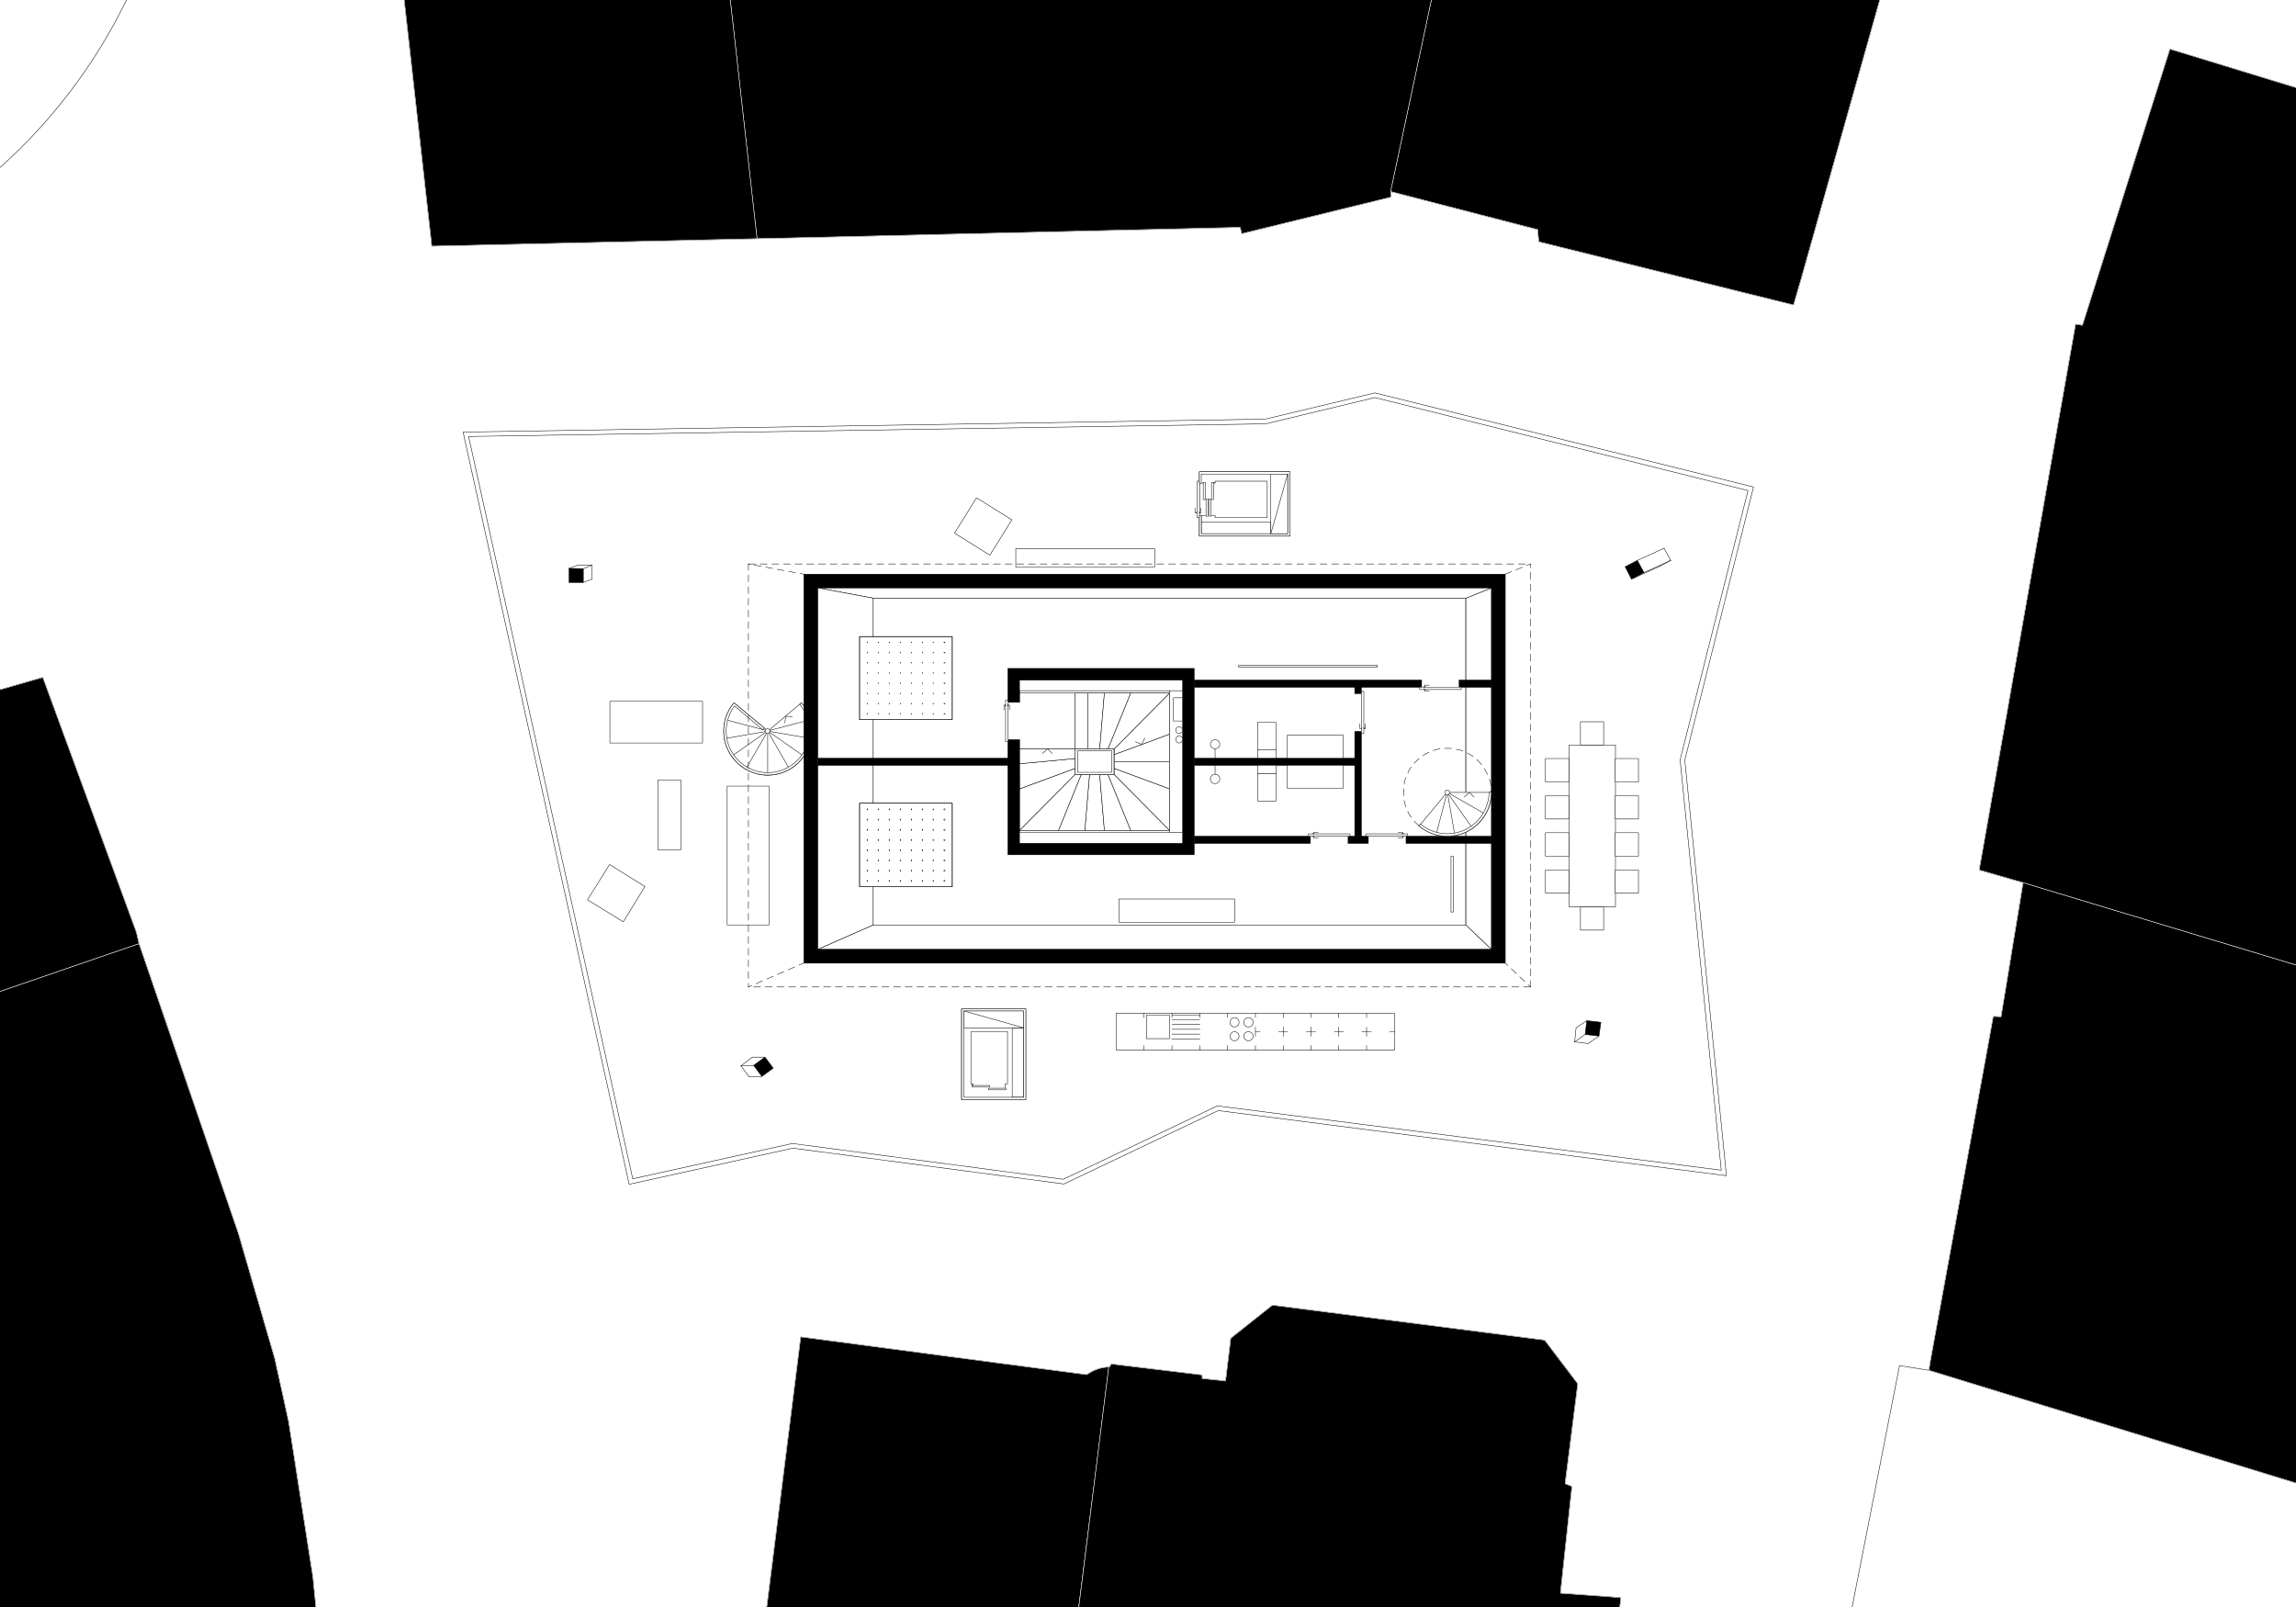 <?xml version="1.0" encoding="utf-8"?>
<!-- Generator: Adobe Illustrator 22.0.1, SVG Export Plug-In . SVG Version: 6.00 Build 0)  -->
<svg version="1.1" xmlns="http://www.w3.org/2000/svg" xmlns:xlink="http://www.w3.org/1999/xlink" x="0px" y="0px"
	 viewBox="0 0 1417 992" style="enable-background:new 0 0 1417 992;" xml:space="preserve">
<rect x="0" y="0" width="1417" height="992" fill="#808080" stroke="none"/>
<style type="text/css">
	.st0{fill:#FFFFFF;stroke:#000000;stroke-miterlimit:10;}
	.st1{clip-path:url(#SVGID_2_);}
	.st2{clip-path:url(#SVGID_4_);}
	
		.st3{clip-path:url(#SVGID_6_);fill:none;stroke:#000000;stroke-width:0.288;stroke-linecap:round;stroke-linejoin:round;stroke-miterlimit:10;}
	.st4{clip-path:url(#SVGID_6_);fill-rule:evenodd;clip-rule:evenodd;}
	
		.st5{clip-path:url(#SVGID_6_);fill:none;stroke:#FFFFFF;stroke-width:0.288;stroke-linecap:round;stroke-linejoin:round;stroke-miterlimit:10;}
	.st6{clip-path:url(#SVGID_6_);fill-rule:evenodd;clip-rule:evenodd;fill:#FFFFFF;}
	
		.st7{clip-path:url(#SVGID_6_);fill:none;stroke:#000000;stroke-width:0.288;stroke-linecap:round;stroke-linejoin:round;stroke-miterlimit:10;stroke-dasharray:4.32,2.88;}
	
		.st8{clip-path:url(#SVGID_6_);fill:none;stroke:#000000;stroke-width:0.288;stroke-linecap:round;stroke-linejoin:round;stroke-miterlimit:10;stroke-dasharray:4.32,2.88;stroke-dashoffset:2;}
	
		.st9{clip-path:url(#SVGID_6_);fill:none;stroke:#000000;stroke-width:0.288;stroke-linecap:round;stroke-linejoin:round;stroke-miterlimit:10;stroke-dasharray:4.32,2.88;stroke-dashoffset:1;}
</style>
<g id="Layer_2">
	<rect x="-143.4" y="-82.4" class="st0" width="1724.9" height="1163.9"/>
</g>
<g id="Layer_1">
	<g>
		<defs>
			<rect id="SVGID_1_" x="-6.5" y="-4.6" width="1430" height="1001.1"/>
		</defs>
		<clipPath id="SVGID_2_">
			<use xlink:href="#SVGID_1_"  style="overflow:visible;"/>
		</clipPath>
		<g class="st1">
			<defs>
				<rect id="SVGID_3_" x="-6.5" y="-4.6" width="1430.2" height="1001"/>
			</defs>
			<clipPath id="SVGID_4_">
				<use xlink:href="#SVGID_3_"  style="overflow:visible;"/>
			</clipPath>
			<g class="st2">
				<defs>
					<polyline id="SVGID_5_" points="-6.5,996.5 1423.7,996.5 1423.7,-4.6 -6.5,-4.6 -6.5,996.5 					"/>
				</defs>
				<clipPath id="SVGID_6_">
					<use xlink:href="#SVGID_5_"  style="overflow:visible;"/>
				</clipPath>
				<polygon class="st3" points="-2210.8,1003.5 1211,-2452.2 3609.6,-77.2 188,3378.5 				"/>
				<polygon class="st3" points="85.8,582.5 -147,662.5 -121.8,729.3 -136.8,737.1 -193,773.9 -186.7,790.4 -133.2,933.5 
					-142.6,937.9 -142.1,940 -303.4,1015.8 -322.8,974.9 -417.3,1019.2 -528,1070.1 -509.8,1110.1 -593.8,1148.8 -481.5,1761.1 
					-424.5,1757 -415.8,1931.6 -411.2,2023.4 3.7,1998.2 8.3,2001.6 13.6,2001.4 18.4,2001.1 77.3,1949.5 79.2,1939.6 76.3,1934.3 
					174.2,1471.4 192.6,1366.6 202,1277.7 204.7,1228.7 207.4,1119.3 193.1,973.5 178.1,877.5 169.6,838.8 147.1,761.3 				"/>
				<polyline class="st3" points="-193,773.9 -321.4,893 -359.9,922.6 -516.3,1009.8 -618.1,734.4 -585.1,718.4 -600.1,694 
					-442.9,598 -444.9,594.7 -323.1,520.5 -312.2,536.8 -266.6,509.9 -269.3,503.8 -266.4,502.6 -274.9,484.7 -179.7,441.6 
					-172.9,457.3 -84.5,416.6 -70.4,445.9 26.4,418.1 84.1,575.3 85.8,582.5 				"/>
				<polygon class="st3" points="1221.5,537 1248.6,544.8 1235,627.6 1230.2,627.4 1191.2,841 1190.5,845.8 1629.6,980.7 
					1651.6,909.8 1662.3,914.4 1789.7,953.4 1928,473.1 1936.9,439.6 1951.5,386.4 1820.9,348.3 1868.9,192.1 1862.8,190.4 
					1921.7,-3.8 1927.2,-2.4 1967,-129.5 1960.9,-131.7 1949.5,-152.5 1921.4,-206.8 1843.2,-231.5 1792.1,-247.2 1720.2,-207.5 
					1710.5,-181.8 1695.7,-134.9 1671.7,-141.6 1676.1,-153.7 1579.4,-183.3 1499.3,79.3 1339.2,30.3 1285.2,200.8 1281,200.1 				
					"/>
				<polyline class="st3" points="467.2,147.3 418.8,-285 435.8,-285.7 				"/>
				<path class="st3" d="M309.2-1583.8L309.2-1583.8c-31.6,144.8-64.8,289.3-99.7,433.4c-46.7,194.9-98.9,388.3-156.6,580.2
					L-51.8-221.5C-87.2-117.9-150.2-25.8-234,44.7c-60.9,50-126.7,93.7-196.4,130.5"/>
				<polyline class="st3" points="1199.9,1556.7 1159,1475.1 1151.5,1454.7 1149.8,1449.6 1110.5,1346.9 1121.9,1213.7 
					1133.3,1080.5 1141.8,998.4 1172.3,842.9 1190.5,845.8 				"/>
				<line class="st3" x1="1248.6" y1="544.8" x2="1718.9" y2="686.7"/>
				<path class="st3" d="M684.3,843.8L684.3,843.8c-2.4,0.1-4.8,0.5-7,1.3c-2.4,0.8-4.6,2-6.6,3.4l-52.6-6.9l-123.9-16.4
					l-22.8,181.3l76.2,9.6l113.4,14.2l0.5-3.7L684.3,843.8"/>
				<polyline class="st3" points="661.5,1026.5 668.8,1027.5 669,1015.4 691.8,1018.3 675.3,1170.4 668.5,1232.6 602.9,1225.4 
					590.8,1336.8 585,1390 584.7,1392.7 648.9,1400 647.9,1409.7 950.7,1441.9 1000.3,986.1 963,983.4 970.1,917.5 965.9,915.8 
					973.7,854.1 953.3,827.2 785.3,805.6 759.6,826 756.4,852.4 741.9,850.9 741.9,848.7 685.7,841.9 685,843.6 684.3,843.6 				"/>
				<polyline class="st3" points="596.8,-315.5 784.3,-302.5 792.5,-301.7 803.2,-282.1 801.2,-270.5 798.3,-216.2 797.6,-216.2 
					791.8,-125.2 905.4,-103.4 858.2,118.2 949,141.7 949.7,149.2 1094.3,185.1 1106.9,188.2 1112,170.6 1176.7,-59 1189,-194 
					1188.8,-297.4 1189.7,-301 1219.5,-416.3 1223.6,-431.8 1045.9,-473.9 882.1,-490.6 881.7,-487.3 806.3,-494 799.1,-525.5 
					755.7,-528.7 706.1,-539.1 629,-564 				"/>
				<path class="st3" d="M-85.1,175.3l72.5-61.2c22.9-18.5,43.3-40,60.6-63.9c25.3-34.9,43.6-74.4,53.9-116.3
					c9.7-39.3,16.9-79.2,21.6-119.4c1.2-10.4,2.3-20.9,3.2-31.3"/>
				<polyline class="st3" points="798.3,-216.2 733.4,-213.6 732.9,-271.2 732.7,-282.6 721.6,-282.6 592.5,-284.1 435.8,-285.7 
					443.5,-323.8 211.5,-339 266.5,151.9 467.2,147.3 765.4,140.3 766.4,144.2 858.6,121.6 858.2,118.2 				"/>
				<polyline class="st4" points="85.8,582.5 84.1,575.3 26.4,418.1 -70.4,445.9 -84.5,416.6 -172.9,457.3 -179.7,441.6 
					-274.9,484.7 -266.4,502.6 -269.3,503.8 -266.6,509.9 -312.2,536.8 -323.1,520.5 -444.9,594.7 -442.9,598 -600.1,694 
					-585.1,718.4 -618.1,734.4 -516.3,1009.8 -359.9,922.6 -321.4,893 -193,773.9 -136.8,737.1 -121.8,729.3 -147,662.5 85.8,582.5 
									"/>
				<polygon class="st5" points="85.8,582.5 84.1,575.3 26.4,418.1 -70.4,445.9 -84.5,416.6 -172.9,457.3 -179.7,441.6 
					-274.9,484.7 -266.4,502.6 -269.3,503.8 -266.6,509.9 -312.2,536.8 -323.1,520.5 -444.9,594.7 -442.9,598 -600.1,694 
					-585.1,718.4 -618.1,734.4 -516.3,1009.8 -359.9,922.6 -321.4,893 -193,773.9 -136.8,737.1 -121.8,729.3 -147,662.5 				"/>
				<polyline class="st4" points="-303.4,1015.8 -397.4,1058.7 -509.8,1110.1 -593.8,1148.8 -481.5,1761.1 -424.5,1757 
					-415.8,1931.6 -411.2,2023.4 3.7,1998.2 8.3,2001.6 13.6,2001.4 18.4,2001.1 77.3,1949.5 79.2,1939.6 76.3,1934.3 174.2,1471.4 
					192.6,1366.6 202,1277.7 204.7,1228.7 207.4,1119.3 193.1,973.5 178.1,877.5 169.6,838.8 147.1,761.3 85.8,582.5 -147,662.5 
					-121.8,729.3 -136.8,737.1 -193,773.9 -186.7,790.4 -133.2,933.5 -142.6,937.9 -142.1,940 -303.4,1015.8 				"/>
				<polygon class="st5" points="-303.4,1015.8 -397.4,1058.7 -509.8,1110.1 -593.8,1148.8 -481.5,1761.1 -424.5,1757 
					-415.8,1931.6 -411.2,2023.4 3.7,1998.2 8.3,2001.6 13.6,2001.4 18.4,2001.1 77.3,1949.5 79.2,1939.6 76.3,1934.3 174.2,1471.4 
					192.6,1366.6 202,1277.7 204.7,1228.7 207.4,1119.3 193.1,973.5 178.1,877.5 169.6,838.8 147.1,761.3 85.8,582.5 -147,662.5 
					-121.8,729.3 -136.8,737.1 -193,773.9 -186.7,790.4 -133.2,933.5 -142.6,937.9 -142.1,940 				"/>
				<path class="st4" d="M660.9,1030.3l0.5-3.7l22.9-182.8c-2.4,0.1-4.8,0.5-7,1.3c-2.4,0.8-4.6,2-6.6,3.4l-52.6-6.9l-123.9-16.4
					l-22.8,181.3l76.2,9.6L660.9,1030.3"/>
				<path class="st5" d="M660.9,1030.3l0.5-3.7l22.9-182.8c-2.4,0.1-4.8,0.5-7,1.3c-2.4,0.8-4.6,2-6.6,3.4l-52.6-6.9l-123.9-16.4
					l-22.8,181.3l76.2,9.6L660.9,1030.3"/>
				<polyline class="st4" points="685.7,841.9 685,843.6 684.3,843.6 661.5,1026.5 668.8,1027.5 669,1015.4 691.8,1018.3 
					675.3,1170.4 668.5,1232.6 602.9,1225.4 590.8,1336.8 585,1390 584.7,1392.7 648.9,1400 647.9,1409.7 950.7,1441.9 
					1000.3,986.1 963,983.4 970.1,917.5 965.9,915.8 973.7,854.1 953.3,827.2 785.3,805.6 759.6,826 756.4,852.4 741.9,850.9 
					741.9,848.7 685.7,841.9 				"/>
				<polygon class="st5" points="685.7,841.9 685,843.6 684.3,843.6 661.5,1026.5 668.8,1027.5 669,1015.4 691.8,1018.3 
					675.3,1170.4 668.5,1232.6 602.9,1225.4 590.8,1336.8 585,1390 584.7,1392.7 648.9,1400 647.9,1409.7 950.7,1441.9 
					1000.3,986.1 963,983.4 970.1,917.5 965.9,915.8 973.7,854.1 953.3,827.2 785.3,805.6 759.6,826 756.4,852.4 741.9,850.9 
					741.9,848.7 				"/>
				<polyline class="st4" points="1190.5,845.8 1629.6,980.7 1651.6,909.8 1718.9,686.7 1248.6,544.8 1235,627.6 1230.2,627.4 
					1191.2,841 1190.5,845.8 				"/>
				<polygon class="st5" points="1190.5,845.8 1629.6,980.7 1651.6,909.8 1718.9,686.7 1248.6,544.8 1235,627.6 1230.2,627.4 
					1191.2,841 				"/>
				<polyline class="st4" points="1285.2,200.8 1281,200.1 1221.5,537 1248.6,544.8 1718.9,686.7 1820.9,348.3 1868.9,192.1 
					1862.8,190.4 1834.2,181.7 1499.3,79.3 1339.2,30.3 1285.2,200.8 				"/>
				<polygon class="st5" points="1285.2,200.8 1281,200.1 1221.5,537 1248.6,544.8 1718.9,686.7 1820.9,348.3 1868.9,192.1 
					1862.8,190.4 1834.2,181.7 1499.3,79.3 1339.2,30.3 				"/>
				<polyline class="st4" points="1045.9,-473.9 882.1,-490.6 881.7,-487.3 832.2,-277.5 803.2,-282.1 801.2,-270.5 798.3,-216.2 
					797.6,-216.2 791.8,-125.2 905.4,-103.4 858.2,118.2 949,141.7 949.7,149.2 1094.3,185.1 1106.9,188.2 1112,170.6 1176.7,-59 
					1189,-194 1188.8,-297.4 1189.7,-301 1219.5,-416.3 1223.6,-431.8 1045.9,-473.9 				"/>
				<polygon class="st5" points="1045.9,-473.9 882.1,-490.6 881.7,-487.3 832.2,-277.5 803.2,-282.1 801.2,-270.5 798.3,-216.2 
					797.6,-216.2 791.8,-125.2 905.4,-103.4 858.2,118.2 949,141.7 949.7,149.2 1094.3,185.1 1106.9,188.2 1112,170.6 1176.7,-59 
					1189,-194 1188.8,-297.4 1189.7,-301 1219.5,-416.3 1223.6,-431.8 				"/>
				<polyline class="st4" points="858.2,118.2 905.4,-103.4 791.8,-125.2 797.6,-216.2 733.4,-213.6 732.9,-271.2 732.7,-282.6 
					721.6,-282.6 592.5,-284.1 435.8,-285.7 418.8,-285 467.2,147.3 765.4,140.3 766.4,144.2 858.6,121.6 858.2,118.2 				"/>
				<polygon class="st5" points="858.2,118.2 905.4,-103.4 791.8,-125.2 797.6,-216.2 733.4,-213.6 732.9,-271.2 732.7,-282.6 
					721.6,-282.6 592.5,-284.1 435.8,-285.7 418.8,-285 467.2,147.3 765.4,140.3 766.4,144.2 858.6,121.6 				"/>
				<polyline class="st4" points="211.5,-339 266.5,151.9 467.2,147.3 418.8,-285 435.8,-285.7 443.5,-323.8 211.5,-339 				"/>
				<polygon class="st5" points="211.5,-339 266.5,151.9 467.2,147.3 418.8,-285 435.8,-285.7 443.5,-323.8 				"/>
				<polygon class="st3" points="285.8,266.7 388.3,731 489.3,708.7 656.6,730.8 751.8,685.5 1065.5,725.7 1039.8,469.2 
					1082.2,300.6 848.5,242.5 780.9,258.7 				"/>
				<polygon class="st3" points="289.2,269.4 390.5,727.6 489,705.8 656.2,727.9 751.3,682.6 1062.3,722.3 1036.9,469 1078.8,302.8 
					848.5,245.4 781.1,261.6 				"/>
				<rect x="376.4" y="432.9" class="st6" width="57.2" height="25.7"/>
				<rect x="376.4" y="432.9" class="st3" width="57.2" height="25.7"/>
				<rect x="448.8" y="485.2" class="st6" width="25.9" height="85.7"/>
				<rect x="448.8" y="485.2" class="st3" width="25.9" height="85.7"/>
				<polyline class="st6" points="376.2,533.6 398,547.2 384.7,569 362.6,555.4 376.2,533.6 				"/>
				<polygon class="st3" points="376.2,533.6 398,547.2 384.7,569 362.6,555.4 				"/>
				<rect x="406" y="481.5" class="st6" width="14.3" height="42.9"/>
				<rect x="406" y="481.5" class="st3" width="14.3" height="42.9"/>
				<rect x="626.9" y="338.6" class="st6" width="85.7" height="11.4"/>
				<rect x="626.9" y="338.6" class="st3" width="85.7" height="11.4"/>
				<polyline class="st6" points="602.9,307.4 624.7,321 611.1,342.8 589.3,329.2 602.9,307.4 				"/>
				
					<rect x="594.2" y="312.2" transform="matrix(0.528 -0.849 0.849 0.528 10.303 668.718)" class="st3" width="25.7" height="25.7"/>
				<rect x="688.9" y="625.4" class="st6" width="171.7" height="22.8"/>
				<rect x="688.9" y="625.4" class="st3" width="171.7" height="22.8"/>
				<rect x="538.9" y="369.2" class="st6" width="365.7" height="201.8"/>
				<rect x="538.9" y="369.2" class="st3" width="365.7" height="201.8"/>
				<rect x="690.6" y="554.9" class="st6" width="71.4" height="14.3"/>
				<rect x="690.6" y="554.9" class="st3" width="71.4" height="14.3"/>
				<rect x="895.5" y="528.5" class="st6" width="1.5" height="34.4"/>
				<rect x="895.5" y="528.5" class="st3" width="1.5" height="34.4"/>
				<rect x="764.4" y="410.6" class="st6" width="85.7" height="1.2"/>
				<rect x="764.4" y="410.6" class="st3" width="85.7" height="1.2"/>
				<path class="st6" d="M473.9,451.2L453,433.8c-6.8,8.1-8.3,19.4-3.8,29c4.5,9.6,14.1,15.7,24.6,15.7c10.5,0,20.2-6.1,24.6-15.7
					c4.5-9.6,3-20.9-3.8-29L473.9,451.2"/>
				<path class="st3" d="M453,433.8L453,433.8c-6.8,8.1-8.3,19.4-3.8,29c4.5,9.6,14.1,15.7,24.6,15.7c10.5,0,20.2-6.1,24.6-15.7
					c4.5-9.6,3-20.9-3.8-29"/>
				<line class="st3" x1="472.8" y1="450.3" x2="453" y2="433.8"/>
				<line class="st3" x1="472.6" y1="450.8" x2="447.6" y2="444.2"/>
				<line class="st3" x1="472.6" y1="451.5" x2="447.1" y2="455.9"/>
				<line class="st3" x1="472.6" y1="452" x2="451.5" y2="466.8"/>
				<line class="st3" x1="473.1" y1="452.5" x2="460.2" y2="474.8"/>
				<line class="st3" x1="473.8" y1="452.7" x2="473.8" y2="478.4"/>
				<path class="st6" d="M475.2,451.3c0-0.8-0.7-1.5-1.5-1.5s-1.5,0.7-1.5,1.5c0,0.8,0.7,1.5,1.5,1.5S475.2,452.1,475.2,451.3"/>
				<path class="st3" d="M475.2,451.3c0-0.8-0.7-1.5-1.5-1.5s-1.5,0.7-1.5,1.5c0,0.8,0.7,1.5,1.5,1.5S475.2,452.1,475.2,451.3"/>
				<line class="st3" x1="475" y1="450.3" x2="494.6" y2="433.8"/>
				<line class="st3" x1="475.2" y1="450.8" x2="500.2" y2="444.2"/>
				<line class="st3" x1="475.2" y1="451.5" x2="500.7" y2="455.9"/>
				<line class="st3" x1="475" y1="452" x2="496.1" y2="466.8"/>
				<line class="st3" x1="474.5" y1="452.5" x2="487.3" y2="474.8"/>
				<polyline class="st6" points="489,442.3 484.9,442.1 484.4,446.2 				"/>
				<polyline class="st3" points="489,442.3 484.9,442.1 484.4,446.2 				"/>
				<path class="st6" d="M470.8,450.5l0.9-1.1L453,433.8c-2.2,2.6-3.9,5.7-5,8.9c-1.1,3.3-1.5,6.7-1.3,10.1c0.2,3.4,1,6.8,2.5,9.9
					c1.5,3.1,3.5,5.9,6,8.3c2.5,2.4,5.4,4.2,8.6,5.5c3.2,1.3,6.6,1.9,10,1.9c3.4,0,6.8-0.7,10-1.9c3.2-1.3,6.1-3.1,8.6-5.5
					c2.5-2.4,4.5-5.2,6-8.3c1.5-3.1,2.3-6.5,2.5-9.9c0.2-3.4-0.3-6.9-1.3-10.1c-1.1-3.3-2.8-6.3-5-8.9l-1.1,0.9
					c2.1,2.5,3.7,5.3,4.7,8.3c1,3,1.5,6.3,1.3,9.5c-0.2,3.2-0.9,6.4-2.2,9.3c-1.3,2.9-3.2,5.6-5.5,7.8c-2.3,2.3-5,4-8,5.3
					c-3,1.3-6.1,1.9-9.3,2c-3.2,0.1-6.4-0.4-9.4-1.5c-3-1.1-5.8-2.7-8.2-4.9c-2.4-2.1-4.4-4.7-5.9-7.5c-1.5-2.9-2.4-6-2.7-9.2
					c-0.3-3.2-0.1-6.4,0.8-9.5c0.9-3.1,2.3-6,4.2-8.6L470.8,450.5"/>
				<path class="st3" d="M470.8,450.5l0.9-1.1L453,433.8c-2.2,2.6-3.9,5.7-5,8.9c-1.1,3.3-1.5,6.7-1.3,10.1c0.2,3.4,1,6.8,2.5,9.9
					c1.5,3.1,3.5,5.9,6,8.3c2.5,2.4,5.4,4.2,8.6,5.5c3.2,1.3,6.6,1.9,10,1.9c3.4,0,6.8-0.7,10-1.9c3.2-1.3,6.1-3.1,8.6-5.5
					c2.5-2.4,4.5-5.2,6-8.3c1.5-3.1,2.3-6.5,2.5-9.9c0.2-3.4-0.3-6.9-1.3-10.1c-1.1-3.3-2.8-6.3-5-8.9l-1.1,0.9
					c2.1,2.5,3.7,5.3,4.7,8.3c1,3,1.5,6.3,1.3,9.5c-0.2,3.2-0.9,6.4-2.2,9.3c-1.3,2.9-3.2,5.6-5.5,7.8c-2.3,2.3-5,4-8,5.3
					c-3,1.3-6.1,1.9-9.3,2c-3.2,0.1-6.4-0.4-9.4-1.5c-3-1.1-5.8-2.7-8.2-4.9c-2.4-2.1-4.4-4.7-5.9-7.5c-1.5-2.9-2.4-6-2.7-9.2
					c-0.3-3.2-0.1-6.4,0.8-9.5c0.9-3.1,2.3-6,4.2-8.6L470.8,450.5"/>
				<path class="st4" d="M504.7,585.8h415.7V362.9H504.7V585.8 M929,354.4v240.1H496.1V354.4H929"/>
				<path class="st3" d="M504.7,585.8h415.7V362.9H504.7V585.8 M929,354.4v240.1H496.1V354.4H929"/>
				<line class="st7" x1="461.9" y1="348.1" x2="944.6" y2="348.1"/>
				<line class="st8" x1="944.6" y1="348.1" x2="944.6" y2="609.2"/>
				<line class="st7" x1="944.6" y1="609.2" x2="461.9" y2="609.2"/>
				<line class="st8" x1="461.9" y1="609.2" x2="461.9" y2="348.1"/>
				<line class="st7" x1="928.9" y1="354.4" x2="944.6" y2="348.1"/>
				<line class="st8" x1="496.1" y1="354.4" x2="461.9" y2="348.1"/>
				<line class="st9" x1="496.1" y1="594.4" x2="461.9" y2="609.2"/>
				<line class="st8" x1="928.9" y1="594.4" x2="944.6" y2="609.2"/>
				<polyline class="st6" points="538.9,570.9 904.7,570.9 920.4,585.9 504.8,585.9 538.9,570.9 				"/>
				<polygon class="st3" points="538.9,570.9 904.7,570.9 920.4,585.9 504.8,585.9 				"/>
				<polyline class="st6" points="920.4,362.9 920.4,585.9 904.7,570.9 904.7,369.2 920.4,362.9 				"/>
				<polygon class="st3" points="920.4,362.9 920.4,585.9 904.7,570.9 904.7,369.2 				"/>
				<polyline class="st6" points="904.7,369.2 538.9,369.2 504.8,362.9 920.4,362.9 904.7,369.2 				"/>
				<polygon class="st3" points="904.7,369.2 538.9,369.2 504.8,362.9 920.4,362.9 				"/>
				<polyline class="st6" points="504.8,362.9 538.9,369.2 538.9,570.9 504.8,585.9 504.8,362.9 				"/>
				<polygon class="st3" points="504.8,362.9 538.9,369.2 538.9,570.9 504.8,585.9 				"/>
				<rect x="737.1" y="516.2" class="st4" width="183.3" height="4.4"/>
				<rect x="737.1" y="516.2" class="st3" width="183.3" height="4.4"/>
				<rect x="504.8" y="468" class="st4" width="121.3" height="4.4"/>
				<rect x="504.8" y="468" class="st3" width="121.3" height="4.4"/>
				<path class="st6" d="M893.2,489l-17.5,20.8c8.1,6.8,19.4,8.3,29,3.8c9.6-4.5,15.7-14.1,15.7-24.6H893.2"/>
				<path class="st3" d="M875.8,509.8L875.8,509.8c8.1,6.8,19.4,8.3,29,3.8c9.6-4.5,15.7-14.1,15.7-24.6"/>
				<line class="st3" x1="892.3" y1="490" x2="875.8" y2="509.9"/>
				<line class="st3" x1="892.8" y1="490.3" x2="886.3" y2="515.2"/>
				<line class="st3" x1="893.5" y1="490.5" x2="897.9" y2="515.7"/>
				<line class="st3" x1="894" y1="490.3" x2="908.8" y2="511.3"/>
				<line class="st3" x1="894.5" y1="489.8" x2="916.8" y2="502.6"/>
				<polyline class="st7" points="875.8,509.9 873.4,507.5 871.2,504.8 869.3,501.9 867.8,498.7 866.9,495.6 866.2,492.2 
					866.2,488.8 866.4,485.4 866.9,482 868.1,478.9 869.5,475.7 871.2,472.8 873.4,470.4 876.1,468 878.7,466 881.7,464.4 
					885,463.1 888.2,462.2 891.6,461.9 895,461.9 898.4,462.4 901.8,463.1 904.9,464.4 907.8,466 910.5,468 913.1,470.4 
					915.3,473.1 917,476 918.5,479.1 919.7,482.3 920.2,485.7 920.4,489.1 				"/>
				<path class="st6" d="M894.7,489.1c0-0.8-0.7-1.5-1.5-1.5s-1.5,0.7-1.5,1.5c0,0.8,0.7,1.5,1.5,1.5S894.7,489.9,894.7,489.1"/>
				<path class="st3" d="M894.7,489.1c0-0.8-0.7-1.5-1.5-1.5s-1.5,0.7-1.5,1.5c0,0.8,0.7,1.5,1.5,1.5S894.7,489.9,894.7,489.1"/>
				<line class="st3" x1="894.7" y1="489.1" x2="920.4" y2="489.1"/>
				<polyline class="st6" points="909.7,492 906.8,489.1 903.7,492 				"/>
				<polyline class="st3" points="909.7,492 906.8,489.1 903.7,492 				"/>
				<path class="st6" d="M919,489h1.4c0,2.6-0.4,5.1-1.1,7.6c-0.7,2.5-1.8,4.8-3.2,7c-1.4,2.2-3.1,4.1-5,5.8
					c-1.9,1.7-4.1,3.1-6.4,4.2c-2.3,1.1-4.8,1.8-7.4,2.2c-2.5,0.4-5.1,0.4-7.7,0.1c-2.6-0.3-5-1-7.4-2.1c-2.4-1-4.6-2.4-6.5-4.1
					l0.9-1.1c1.9,1.6,4,2.9,6.2,3.8c2.2,1,4.6,1.6,7,2c2.4,0.3,4.9,0.3,7.3-0.1c2.4-0.4,4.8-1.1,7-2.1c2.2-1,4.3-2.4,6.1-4
					c1.8-1.6,3.4-3.5,4.7-5.5c1.3-2.1,2.3-4.3,3-6.6C918.6,493.9,919,491.4,919,489"/>
				<path class="st3" d="M919,489h1.4c0,2.6-0.4,5.1-1.1,7.6c-0.7,2.5-1.8,4.8-3.2,7c-1.4,2.2-3.1,4.1-5,5.8
					c-1.9,1.7-4.1,3.1-6.4,4.2c-2.3,1.1-4.8,1.8-7.4,2.2c-2.5,0.4-5.1,0.4-7.7,0.1c-2.6-0.3-5-1-7.4-2.1c-2.4-1-4.6-2.4-6.5-4.1
					l0.9-1.1c1.9,1.6,4,2.9,6.2,3.8c2.2,1,4.6,1.6,7,2c2.4,0.3,4.9,0.3,7.3-0.1c2.4-0.4,4.8-1.1,7-2.1c2.2-1,4.3-2.4,6.1-4
					c1.8-1.6,3.4-3.5,4.7-5.5c1.3-2.1,2.3-4.3,3-6.6C918.6,493.9,919,491.4,919,489"/>
				<rect x="836.1" y="423.7" class="st4" width="4.1" height="92.5"/>
				<rect x="836.1" y="423.7" class="st3" width="4.1" height="92.5"/>
				<polyline class="st6" points="587.6,444.2 587.6,392.9 530.5,392.9 530.5,444.2 587.6,444.2 				"/>
				<rect x="530.5" y="392.9" class="st3" width="57.2" height="51.3"/>
				<path class="st3" d="M535.5,402.8c0-0.1-0.1-0.2-0.2-0.2c-0.1,0-0.2,0.1-0.2,0.2c0,0.1,0.1,0.2,0.2,0.2
					C535.4,403.1,535.5,403,535.5,402.8"/>
				<path class="st3" d="M535.5,409.1c0-0.1-0.1-0.2-0.2-0.2c-0.1,0-0.2,0.1-0.2,0.2c0,0.1,0.1,0.2,0.2,0.2
					C535.4,409.4,535.5,409.3,535.5,409.1"/>
				<path class="st3" d="M535.5,415.4c0-0.1-0.1-0.2-0.2-0.2c-0.1,0-0.2,0.1-0.2,0.2c0,0.1,0.1,0.2,0.2,0.2
					C535.4,415.7,535.5,415.6,535.5,415.4"/>
				<path class="st3" d="M535.5,421.7c0-0.1-0.1-0.2-0.2-0.2c-0.1,0-0.2,0.1-0.2,0.2c0,0.1,0.1,0.2,0.2,0.2
					C535.4,422,535.5,421.9,535.5,421.7"/>
				<path class="st3" d="M542.3,402.8c0-0.1-0.1-0.2-0.2-0.2c-0.1,0-0.2,0.1-0.2,0.2c0,0.1,0.1,0.2,0.2,0.2
					C542.2,403.1,542.3,403,542.3,402.8"/>
				<path class="st3" d="M542.3,409.1c0-0.1-0.1-0.2-0.2-0.2c-0.1,0-0.2,0.1-0.2,0.2c0,0.1,0.1,0.2,0.2,0.2
					C542.2,409.4,542.3,409.3,542.3,409.1"/>
				<path class="st3" d="M542.3,415.4c0-0.1-0.1-0.2-0.2-0.2c-0.1,0-0.2,0.1-0.2,0.2c0,0.1,0.1,0.2,0.2,0.2
					C542.2,415.7,542.3,415.6,542.3,415.4"/>
				<path class="st3" d="M542.3,421.7c0-0.1-0.1-0.2-0.2-0.2c-0.1,0-0.2,0.1-0.2,0.2c0,0.1,0.1,0.2,0.2,0.2
					C542.2,422,542.3,421.9,542.3,421.7"/>
				<path class="st3" d="M549.1,402.8c0-0.1-0.1-0.2-0.2-0.2s-0.2,0.1-0.2,0.2c0,0.1,0.1,0.2,0.2,0.2S549.1,403,549.1,402.8"/>
				<path class="st3" d="M549.1,409.1c0-0.1-0.1-0.2-0.2-0.2s-0.2,0.1-0.2,0.2c0,0.1,0.1,0.2,0.2,0.2S549.1,409.3,549.1,409.1"/>
				<path class="st3" d="M549.1,415.4c0-0.1-0.1-0.2-0.2-0.2s-0.2,0.1-0.2,0.2c0,0.1,0.1,0.2,0.2,0.2S549.1,415.6,549.1,415.4"/>
				<path class="st3" d="M549.1,421.7c0-0.1-0.1-0.2-0.2-0.2s-0.2,0.1-0.2,0.2c0,0.1,0.1,0.2,0.2,0.2S549.1,421.9,549.1,421.7"/>
				<path class="st3" d="M555.9,402.8c0-0.1-0.1-0.2-0.2-0.2s-0.2,0.1-0.2,0.2c0,0.1,0.1,0.2,0.2,0.2S555.9,403,555.9,402.8"/>
				<path class="st3" d="M555.9,409.1c0-0.1-0.1-0.2-0.2-0.2s-0.2,0.1-0.2,0.2c0,0.1,0.1,0.2,0.2,0.2S555.9,409.3,555.9,409.1"/>
				<path class="st3" d="M555.9,415.4c0-0.1-0.1-0.2-0.2-0.2s-0.2,0.1-0.2,0.2c0,0.1,0.1,0.2,0.2,0.2S555.9,415.6,555.9,415.4"/>
				<path class="st3" d="M555.9,421.7c0-0.1-0.1-0.2-0.2-0.2s-0.2,0.1-0.2,0.2c0,0.1,0.1,0.2,0.2,0.2S555.9,421.9,555.9,421.7"/>
				<path class="st3" d="M562.7,402.8c0-0.1-0.1-0.2-0.2-0.2s-0.2,0.1-0.2,0.2c0,0.1,0.1,0.2,0.2,0.2S562.7,403,562.7,402.8"/>
				<path class="st3" d="M562.7,409.1c0-0.1-0.1-0.2-0.2-0.2s-0.2,0.1-0.2,0.2c0,0.1,0.1,0.2,0.2,0.2S562.7,409.3,562.7,409.1"/>
				<path class="st3" d="M562.7,415.4c0-0.1-0.1-0.2-0.2-0.2s-0.2,0.1-0.2,0.2c0,0.1,0.1,0.2,0.2,0.2S562.7,415.6,562.7,415.4"/>
				<path class="st3" d="M562.7,421.7c0-0.1-0.1-0.2-0.2-0.2s-0.2,0.1-0.2,0.2c0,0.1,0.1,0.2,0.2,0.2S562.7,421.9,562.7,421.7"/>
				<path class="st3" d="M569.5,402.8c0-0.1-0.1-0.2-0.2-0.2s-0.2,0.1-0.2,0.2c0,0.1,0.1,0.2,0.2,0.2S569.5,403,569.5,402.8"/>
				<path class="st3" d="M569.5,409.1c0-0.1-0.1-0.2-0.2-0.2s-0.2,0.1-0.2,0.2c0,0.1,0.1,0.2,0.2,0.2S569.5,409.3,569.5,409.1"/>
				<path class="st3" d="M569.5,415.4c0-0.1-0.1-0.2-0.2-0.2s-0.2,0.1-0.2,0.2c0,0.1,0.1,0.2,0.2,0.2S569.5,415.6,569.5,415.4"/>
				<path class="st3" d="M569.5,421.7c0-0.1-0.1-0.2-0.2-0.2s-0.2,0.1-0.2,0.2c0,0.1,0.1,0.2,0.2,0.2S569.5,421.9,569.5,421.7"/>
				<path class="st3" d="M576.2,402.8c0-0.1-0.1-0.2-0.2-0.2c-0.1,0-0.2,0.1-0.2,0.2c0,0.1,0.1,0.2,0.2,0.2
					C576.1,403.1,576.2,403,576.2,402.8"/>
				<path class="st3" d="M576.2,409.1c0-0.1-0.1-0.2-0.2-0.2c-0.1,0-0.2,0.1-0.2,0.2c0,0.1,0.1,0.2,0.2,0.2
					C576.1,409.4,576.2,409.3,576.2,409.1"/>
				<path class="st3" d="M576.2,415.4c0-0.1-0.1-0.2-0.2-0.2c-0.1,0-0.2,0.1-0.2,0.2c0,0.1,0.1,0.2,0.2,0.2
					C576.1,415.7,576.2,415.6,576.2,415.4"/>
				<path class="st3" d="M576.2,421.7c0-0.1-0.1-0.2-0.2-0.2c-0.1,0-0.2,0.1-0.2,0.2c0,0.1,0.1,0.2,0.2,0.2
					C576.1,422,576.2,421.9,576.2,421.7"/>
				<path class="st3" d="M535.5,440.6c0-0.1-0.1-0.2-0.2-0.2c-0.1,0-0.2,0.1-0.2,0.2c0,0.1,0.1,0.2,0.2,0.2
					C535.4,440.9,535.5,440.7,535.5,440.6"/>
				<path class="st3" d="M535.5,434.3c0-0.1-0.1-0.2-0.2-0.2c-0.1,0-0.2,0.1-0.2,0.2c0,0.1,0.1,0.2,0.2,0.2
					C535.4,434.6,535.5,434.5,535.5,434.3"/>
				<path class="st3" d="M535.5,428c0-0.1-0.1-0.2-0.2-0.2c-0.1,0-0.2,0.1-0.2,0.2c0,0.1,0.1,0.2,0.2,0.2
					C535.4,428.3,535.5,428.2,535.5,428"/>
				<path class="st3" d="M542.3,440.6c0-0.1-0.1-0.2-0.2-0.2c-0.1,0-0.2,0.1-0.2,0.2c0,0.1,0.1,0.2,0.2,0.2
					C542.2,440.9,542.3,440.7,542.3,440.6"/>
				<path class="st3" d="M542.3,434.3c0-0.1-0.1-0.2-0.2-0.2c-0.1,0-0.2,0.1-0.2,0.2c0,0.1,0.1,0.2,0.2,0.2
					C542.2,434.6,542.3,434.5,542.3,434.3"/>
				<path class="st3" d="M542.3,428c0-0.1-0.1-0.2-0.2-0.2c-0.1,0-0.2,0.1-0.2,0.2c0,0.1,0.1,0.2,0.2,0.2
					C542.2,428.3,542.3,428.2,542.3,428"/>
				<path class="st3" d="M549.1,440.6c0-0.1-0.1-0.2-0.2-0.2s-0.2,0.1-0.2,0.2c0,0.1,0.1,0.2,0.2,0.2S549.1,440.7,549.1,440.6"/>
				<path class="st3" d="M549.1,434.3c0-0.1-0.1-0.2-0.2-0.2s-0.2,0.1-0.2,0.2c0,0.1,0.1,0.2,0.2,0.2S549.1,434.5,549.1,434.3"/>
				<path class="st3" d="M549.1,428c0-0.1-0.1-0.2-0.2-0.2s-0.2,0.1-0.2,0.2c0,0.1,0.1,0.2,0.2,0.2S549.1,428.2,549.1,428"/>
				<path class="st3" d="M555.9,440.6c0-0.1-0.1-0.2-0.2-0.2s-0.2,0.1-0.2,0.2c0,0.1,0.1,0.2,0.2,0.2S555.9,440.7,555.9,440.6"/>
				<path class="st3" d="M555.9,434.3c0-0.1-0.1-0.2-0.2-0.2s-0.2,0.1-0.2,0.2c0,0.1,0.1,0.2,0.2,0.2S555.9,434.5,555.9,434.3"/>
				<path class="st3" d="M555.9,428c0-0.1-0.1-0.2-0.2-0.2s-0.2,0.1-0.2,0.2c0,0.1,0.1,0.2,0.2,0.2S555.9,428.2,555.9,428"/>
				<path class="st3" d="M562.7,440.6c0-0.1-0.1-0.2-0.2-0.2s-0.2,0.1-0.2,0.2c0,0.1,0.1,0.2,0.2,0.2S562.7,440.7,562.7,440.6"/>
				<path class="st3" d="M562.7,434.3c0-0.1-0.1-0.2-0.2-0.2s-0.2,0.1-0.2,0.2c0,0.1,0.1,0.2,0.2,0.2S562.7,434.5,562.7,434.3"/>
				<path class="st3" d="M562.7,428c0-0.1-0.1-0.2-0.2-0.2s-0.2,0.1-0.2,0.2c0,0.1,0.1,0.2,0.2,0.2S562.7,428.2,562.7,428"/>
				<path class="st3" d="M569.5,440.6c0-0.1-0.1-0.2-0.2-0.2s-0.2,0.1-0.2,0.2c0,0.1,0.1,0.2,0.2,0.2S569.5,440.7,569.5,440.6"/>
				<path class="st3" d="M569.5,434.3c0-0.1-0.1-0.2-0.2-0.2s-0.2,0.1-0.2,0.2c0,0.1,0.1,0.2,0.2,0.2S569.5,434.5,569.5,434.3"/>
				<path class="st3" d="M569.5,428c0-0.1-0.1-0.2-0.2-0.2s-0.2,0.1-0.2,0.2c0,0.1,0.1,0.2,0.2,0.2S569.5,428.2,569.5,428"/>
				<path class="st3" d="M576.2,440.6c0-0.1-0.1-0.2-0.2-0.2c-0.1,0-0.2,0.1-0.2,0.2c0,0.1,0.1,0.2,0.2,0.2
					C576.1,440.9,576.2,440.7,576.2,440.6"/>
				<path class="st3" d="M576.2,434.3c0-0.1-0.1-0.2-0.2-0.2c-0.1,0-0.2,0.1-0.2,0.2c0,0.1,0.1,0.2,0.2,0.2
					C576.1,434.6,576.2,434.5,576.2,434.3"/>
				<path class="st3" d="M576.2,428c0-0.1-0.1-0.2-0.2-0.2c-0.1,0-0.2,0.1-0.2,0.2c0,0.1,0.1,0.2,0.2,0.2
					C576.1,428.3,576.2,428.2,576.2,428"/>
				<rect x="530.5" y="392.9" class="st3" width="57.2" height="51.3"/>
				<path class="st3" d="M535.5,396.5c0-0.1-0.1-0.2-0.2-0.2c-0.1,0-0.2,0.1-0.2,0.2c0,0.1,0.1,0.2,0.2,0.2
					C535.4,396.8,535.5,396.7,535.5,396.5"/>
				<path class="st3" d="M542.3,396.5c0-0.1-0.1-0.2-0.2-0.2c-0.1,0-0.2,0.1-0.2,0.2c0,0.1,0.1,0.2,0.2,0.2
					C542.2,396.8,542.3,396.7,542.3,396.5"/>
				<path class="st3" d="M549.1,396.5c0-0.1-0.1-0.2-0.2-0.2s-0.2,0.1-0.2,0.2c0,0.1,0.1,0.2,0.2,0.2S549.1,396.7,549.1,396.5"/>
				<path class="st3" d="M555.9,396.5c0-0.1-0.1-0.2-0.2-0.2s-0.2,0.1-0.2,0.2c0,0.1,0.1,0.2,0.2,0.2S555.9,396.7,555.9,396.5"/>
				<path class="st3" d="M562.7,396.5c0-0.1-0.1-0.2-0.2-0.2s-0.2,0.1-0.2,0.2c0,0.1,0.1,0.2,0.2,0.2S562.7,396.7,562.7,396.5"/>
				<path class="st3" d="M569.5,396.5c0-0.1-0.1-0.2-0.2-0.2s-0.2,0.1-0.2,0.2c0,0.1,0.1,0.2,0.2,0.2S569.5,396.7,569.5,396.5"/>
				<path class="st3" d="M576.2,396.5c0-0.1-0.1-0.2-0.2-0.2c-0.1,0-0.2,0.1-0.2,0.2c0,0.1,0.1,0.2,0.2,0.2
					C576.1,396.8,576.2,396.7,576.2,396.5"/>
				<path class="st3" d="M583.3,402.8c0-0.1-0.2-0.2-0.4-0.2c-0.2,0-0.4,0.1-0.4,0.2c0,0.1,0.2,0.2,0.4,0.2
					C583.1,403.1,583.3,403,583.3,402.8"/>
				<path class="st3" d="M583.3,409.1c0-0.1-0.2-0.2-0.4-0.2c-0.2,0-0.4,0.1-0.4,0.2c0,0.1,0.2,0.2,0.4,0.2
					C583.1,409.4,583.3,409.3,583.3,409.1"/>
				<path class="st3" d="M583.3,415.4c0-0.1-0.2-0.2-0.4-0.2c-0.2,0-0.4,0.1-0.4,0.2c0,0.1,0.2,0.2,0.4,0.2
					C583.1,415.7,583.3,415.6,583.3,415.4"/>
				<path class="st3" d="M583.3,421.7c0-0.1-0.2-0.2-0.4-0.2c-0.2,0-0.4,0.1-0.4,0.2c0,0.1,0.2,0.2,0.4,0.2
					C583.1,422,583.3,421.9,583.3,421.7"/>
				<path class="st3" d="M583.3,440.6c0-0.1-0.2-0.2-0.4-0.2c-0.2,0-0.4,0.1-0.4,0.2c0,0.1,0.2,0.2,0.4,0.2
					C583.1,440.9,583.3,440.7,583.3,440.6"/>
				<path class="st3" d="M583.3,434.3c0-0.1-0.2-0.2-0.4-0.2c-0.2,0-0.4,0.1-0.4,0.2c0,0.1,0.2,0.2,0.4,0.2
					C583.1,434.6,583.3,434.5,583.3,434.3"/>
				<path class="st3" d="M583.3,428c0-0.1-0.2-0.2-0.4-0.2c-0.2,0-0.4,0.1-0.4,0.2c0,0.1,0.2,0.2,0.4,0.2
					C583.1,428.3,583.3,428.2,583.3,428"/>
				<path class="st3" d="M583.3,396.5c0-0.1-0.2-0.2-0.4-0.2c-0.2,0-0.4,0.1-0.4,0.2c0,0.1,0.2,0.2,0.4,0.2
					C583.1,396.8,583.3,396.7,583.3,396.5"/>
				<polyline class="st6" points="831.8,525.4 831.8,511.1 808.8,511.1 808.8,525.4 831.8,525.4 				"/>
				<rect x="807.5" y="514.7" class="st6" width="25.7" height="1.5"/>
				<rect x="807.5" y="514.7" class="st3" width="25.7" height="1.5"/>
				<line class="st3" x1="813.6" y1="517.2" x2="810.7" y2="517.2"/>
				<polyline class="st6" points="810.2,516.4 810.2,516.2 810.9,516.2 810.9,516.4 810.2,516.4 				"/>
				<rect x="810.2" y="516.2" class="st3" width="0.7" height="0.2"/>
				<line class="st3" x1="810.7" y1="516.4" x2="810.7" y2="517.2"/>
				<line class="st3" x1="813.6" y1="513.8" x2="810.7" y2="513.8"/>
				<polyline class="st6" points="810.2,514.5 810.2,514.7 810.9,514.7 810.9,514.5 810.2,514.5 				"/>
				<rect x="810.2" y="514.5" class="st3" width="0.7" height="0.2"/>
				<line class="st3" x1="810.7" y1="514.5" x2="810.7" y2="513.8"/>
				<polyline class="st6" points="844.6,525.4 844.6,511.1 867.6,511.1 867.6,525.4 844.6,525.4 				"/>
				<rect x="843.1" y="514.7" class="st6" width="25.7" height="1.5"/>
				<rect x="843.1" y="514.7" class="st3" width="25.7" height="1.5"/>
				<line class="st3" x1="862.8" y1="517.2" x2="865.7" y2="517.2"/>
				<polyline class="st6" points="866.2,516.4 866.2,516.2 865.4,516.2 865.4,516.4 866.2,516.4 				"/>
				<rect x="865.4" y="516.2" class="st3" width="0.7" height="0.2"/>
				<line class="st3" x1="865.7" y1="516.4" x2="865.7" y2="517.2"/>
				<line class="st3" x1="862.8" y1="513.8" x2="865.7" y2="513.8"/>
				<polyline class="st6" points="866.2,514.5 866.2,514.7 865.4,514.7 865.4,514.5 866.2,514.5 				"/>
				<rect x="865.4" y="514.5" class="st3" width="0.7" height="0.2"/>
				<line class="st3" x1="865.7" y1="514.5" x2="865.7" y2="513.8"/>
				<polyline class="st6" points="831,428.3 845.3,428.3 845.3,451.3 831,451.3 831,428.3 				"/>
				<rect x="840.2" y="426.8" class="st6" width="1.5" height="25.9"/>
				<rect x="840.2" y="426.8" class="st3" width="1.5" height="25.9"/>
				<line class="st3" x1="839.3" y1="446.7" x2="839.3" y2="449.6"/>
				<polyline class="st6" points="840.2,449.8 840.2,449.8 840.2,449.1 840.2,449.8 				"/>
				<polygon class="st3" points="840.2,449.8 840.2,449.8 840.2,449.1 				"/>
				<line class="st3" x1="840.2" y1="449.6" x2="839.3" y2="449.6"/>
				<line class="st3" x1="842.7" y1="446.7" x2="842.7" y2="449.6"/>
				<polyline class="st6" points="841.9,449.8 841.7,449.8 841.7,449.1 841.9,449.1 841.9,449.8 				"/>
				<rect x="841.7" y="449.1" class="st3" width="0.2" height="0.7"/>
				<line class="st3" x1="841.9" y1="449.6" x2="842.7" y2="449.6"/>
				<rect x="737.1" y="419.8" class="st4" width="183.3" height="4.4"/>
				<rect x="737.1" y="419.8" class="st3" width="183.3" height="4.4"/>
				<rect x="737.1" y="468" class="st4" width="99.1" height="4.4"/>
				<rect x="737.1" y="468" class="st3" width="99.1" height="4.4"/>
				<polyline class="st6" points="587.6,495.8 587.6,547.4 530.5,547.4 530.5,495.8 587.6,495.8 				"/>
				<rect x="530.5" y="495.8" class="st3" width="57.2" height="51.6"/>
				<path class="st3" d="M535.5,537.4c0-0.2-0.1-0.4-0.2-0.4c-0.1,0-0.2,0.2-0.2,0.4c0,0.2,0.1,0.4,0.2,0.4
					C535.4,537.7,535.5,537.6,535.5,537.4"/>
				<path class="st3" d="M535.5,531.1c0-0.2-0.1-0.4-0.2-0.4c-0.1,0-0.2,0.2-0.2,0.4c0,0.2,0.1,0.4,0.2,0.4
					C535.4,531.4,535.5,531.3,535.5,531.1"/>
				<path class="st3" d="M535.5,524.8c0-0.2-0.1-0.4-0.2-0.4c-0.1,0-0.2,0.2-0.2,0.4s0.1,0.4,0.2,0.4
					C535.4,525.1,535.5,525,535.5,524.8"/>
				<path class="st3" d="M535.5,518.5c0-0.2-0.1-0.4-0.2-0.4c-0.1,0-0.2,0.2-0.2,0.4c0,0.2,0.1,0.4,0.2,0.4
					C535.4,518.8,535.5,518.7,535.5,518.5"/>
				<path class="st3" d="M542.3,537.4c0-0.2-0.1-0.4-0.2-0.4c-0.1,0-0.2,0.2-0.2,0.4c0,0.2,0.1,0.4,0.2,0.4
					C542.2,537.7,542.3,537.6,542.3,537.4"/>
				<path class="st3" d="M542.3,531.1c0-0.2-0.1-0.4-0.2-0.4c-0.1,0-0.2,0.2-0.2,0.4c0,0.2,0.1,0.4,0.2,0.4
					C542.2,531.4,542.3,531.3,542.3,531.1"/>
				<path class="st3" d="M542.3,524.8c0-0.2-0.1-0.4-0.2-0.4c-0.1,0-0.2,0.2-0.2,0.4s0.1,0.4,0.2,0.4
					C542.2,525.1,542.3,525,542.3,524.8"/>
				<path class="st3" d="M542.3,518.5c0-0.2-0.1-0.4-0.2-0.4c-0.1,0-0.2,0.2-0.2,0.4c0,0.2,0.1,0.4,0.2,0.4
					C542.2,518.8,542.3,518.7,542.3,518.5"/>
				<path class="st3" d="M549.1,537.4c0-0.2-0.1-0.4-0.2-0.4s-0.2,0.2-0.2,0.4c0,0.2,0.1,0.4,0.2,0.4S549.1,537.6,549.1,537.4"/>
				<path class="st3" d="M549.1,531.1c0-0.2-0.1-0.4-0.2-0.4s-0.2,0.2-0.2,0.4c0,0.2,0.1,0.4,0.2,0.4S549.1,531.3,549.1,531.1"/>
				<path class="st3" d="M549.1,524.8c0-0.2-0.1-0.4-0.2-0.4s-0.2,0.2-0.2,0.4s0.1,0.4,0.2,0.4S549.1,525,549.1,524.8"/>
				<path class="st3" d="M549.1,518.5c0-0.2-0.1-0.4-0.2-0.4s-0.2,0.2-0.2,0.4c0,0.2,0.1,0.4,0.2,0.4S549.1,518.7,549.1,518.5"/>
				<path class="st3" d="M555.9,537.4c0-0.2-0.1-0.4-0.2-0.4s-0.2,0.2-0.2,0.4c0,0.2,0.1,0.4,0.2,0.4S555.9,537.6,555.9,537.4"/>
				<path class="st3" d="M555.9,531.1c0-0.2-0.1-0.4-0.2-0.4s-0.2,0.2-0.2,0.4c0,0.2,0.1,0.4,0.2,0.4S555.9,531.3,555.9,531.1"/>
				<path class="st3" d="M555.9,524.8c0-0.2-0.1-0.4-0.2-0.4s-0.2,0.2-0.2,0.4s0.1,0.4,0.2,0.4S555.9,525,555.9,524.8"/>
				<path class="st3" d="M555.9,518.5c0-0.2-0.1-0.4-0.2-0.4s-0.2,0.2-0.2,0.4c0,0.2,0.1,0.4,0.2,0.4S555.9,518.7,555.9,518.5"/>
				<path class="st3" d="M562.7,537.4c0-0.2-0.1-0.4-0.2-0.4s-0.2,0.2-0.2,0.4c0,0.2,0.1,0.4,0.2,0.4S562.7,537.6,562.7,537.4"/>
				<path class="st3" d="M562.7,531.1c0-0.2-0.1-0.4-0.2-0.4s-0.2,0.2-0.2,0.4c0,0.2,0.1,0.4,0.2,0.4S562.7,531.3,562.7,531.1"/>
				<path class="st3" d="M562.7,524.8c0-0.2-0.1-0.4-0.2-0.4s-0.2,0.2-0.2,0.4s0.1,0.4,0.2,0.4S562.7,525,562.7,524.8"/>
				<path class="st3" d="M562.7,518.5c0-0.2-0.1-0.4-0.2-0.4s-0.2,0.2-0.2,0.4c0,0.2,0.1,0.4,0.2,0.4S562.7,518.7,562.7,518.5"/>
				<path class="st3" d="M569.5,537.4c0-0.2-0.1-0.4-0.2-0.4s-0.2,0.2-0.2,0.4c0,0.2,0.1,0.4,0.2,0.4S569.5,537.6,569.5,537.4"/>
				<path class="st3" d="M569.5,531.1c0-0.2-0.1-0.4-0.2-0.4s-0.2,0.2-0.2,0.4c0,0.2,0.1,0.4,0.2,0.4S569.5,531.3,569.5,531.1"/>
				<path class="st3" d="M569.5,524.8c0-0.2-0.1-0.4-0.2-0.4s-0.2,0.2-0.2,0.4s0.1,0.4,0.2,0.4S569.5,525,569.5,524.8"/>
				<path class="st3" d="M569.5,518.5c0-0.2-0.1-0.4-0.2-0.4s-0.2,0.2-0.2,0.4c0,0.2,0.1,0.4,0.2,0.4S569.5,518.7,569.5,518.5"/>
				<path class="st3" d="M576.2,537.4c0-0.2-0.1-0.4-0.2-0.4c-0.1,0-0.2,0.2-0.2,0.4c0,0.2,0.1,0.4,0.2,0.4
					C576.1,537.7,576.2,537.6,576.2,537.4"/>
				<path class="st3" d="M576.2,531.1c0-0.2-0.1-0.4-0.2-0.4c-0.1,0-0.2,0.2-0.2,0.4c0,0.2,0.1,0.4,0.2,0.4
					C576.1,531.4,576.2,531.3,576.2,531.1"/>
				<path class="st3" d="M576.2,524.8c0-0.2-0.1-0.4-0.2-0.4c-0.1,0-0.2,0.2-0.2,0.4s0.1,0.4,0.2,0.4
					C576.1,525.1,576.2,525,576.2,524.8"/>
				<path class="st3" d="M576.2,518.5c0-0.2-0.1-0.4-0.2-0.4c-0.1,0-0.2,0.2-0.2,0.4c0,0.2,0.1,0.4,0.2,0.4
					C576.1,518.8,576.2,518.7,576.2,518.5"/>
				<path class="st3" d="M535.5,499.6c0-0.2-0.1-0.4-0.2-0.4c-0.1,0-0.2,0.2-0.2,0.4c0,0.2,0.1,0.4,0.2,0.4
					C535.4,500,535.5,499.8,535.5,499.6"/>
				<path class="st3" d="M535.5,505.9c0-0.2-0.1-0.4-0.2-0.4c-0.1,0-0.2,0.2-0.2,0.4s0.1,0.4,0.2,0.4
					C535.4,506.3,535.5,506.1,535.5,505.9"/>
				<path class="st3" d="M535.5,512.2c0-0.2-0.1-0.4-0.2-0.4c-0.1,0-0.2,0.2-0.2,0.4c0,0.2,0.1,0.4,0.2,0.4
					C535.4,512.6,535.5,512.4,535.5,512.2"/>
				<path class="st3" d="M542.3,499.6c0-0.2-0.1-0.4-0.2-0.4c-0.1,0-0.2,0.2-0.2,0.4c0,0.2,0.1,0.4,0.2,0.4
					C542.2,500,542.3,499.8,542.3,499.6"/>
				<path class="st3" d="M542.3,505.9c0-0.2-0.1-0.4-0.2-0.4c-0.1,0-0.2,0.2-0.2,0.4s0.1,0.4,0.2,0.4
					C542.2,506.3,542.3,506.1,542.3,505.9"/>
				<path class="st3" d="M542.3,512.2c0-0.2-0.1-0.4-0.2-0.4c-0.1,0-0.2,0.2-0.2,0.4c0,0.2,0.1,0.4,0.2,0.4
					C542.2,512.6,542.3,512.4,542.3,512.2"/>
				<path class="st3" d="M549.1,499.6c0-0.2-0.1-0.4-0.2-0.4s-0.2,0.2-0.2,0.4c0,0.2,0.1,0.4,0.2,0.4S549.1,499.8,549.1,499.6"/>
				<path class="st3" d="M549.1,505.9c0-0.2-0.1-0.4-0.2-0.4s-0.2,0.2-0.2,0.4s0.1,0.4,0.2,0.4S549.1,506.1,549.1,505.9"/>
				<path class="st3" d="M549.1,512.2c0-0.2-0.1-0.4-0.2-0.4s-0.2,0.2-0.2,0.4c0,0.2,0.1,0.4,0.2,0.4S549.1,512.4,549.1,512.2"/>
				<path class="st3" d="M555.9,499.6c0-0.2-0.1-0.4-0.2-0.4s-0.2,0.2-0.2,0.4c0,0.2,0.1,0.4,0.2,0.4S555.9,499.8,555.9,499.6"/>
				<path class="st3" d="M555.9,505.9c0-0.2-0.1-0.4-0.2-0.4s-0.2,0.2-0.2,0.4s0.1,0.4,0.2,0.4S555.9,506.1,555.9,505.9"/>
				<path class="st3" d="M555.9,512.2c0-0.2-0.1-0.4-0.2-0.4s-0.2,0.2-0.2,0.4c0,0.2,0.1,0.4,0.2,0.4S555.9,512.4,555.9,512.2"/>
				<path class="st3" d="M562.7,499.6c0-0.2-0.1-0.4-0.2-0.4s-0.2,0.2-0.2,0.4c0,0.2,0.1,0.4,0.2,0.4S562.7,499.8,562.7,499.6"/>
				<path class="st3" d="M562.7,505.9c0-0.2-0.1-0.4-0.2-0.4s-0.2,0.2-0.2,0.4s0.1,0.4,0.2,0.4S562.7,506.1,562.7,505.9"/>
				<path class="st3" d="M562.7,512.2c0-0.2-0.1-0.4-0.2-0.4s-0.2,0.2-0.2,0.4c0,0.2,0.1,0.4,0.2,0.4S562.7,512.4,562.7,512.2"/>
				<path class="st3" d="M569.5,499.6c0-0.2-0.1-0.4-0.2-0.4s-0.2,0.2-0.2,0.4c0,0.2,0.1,0.4,0.2,0.4S569.5,499.8,569.5,499.6"/>
				<path class="st3" d="M569.5,505.9c0-0.2-0.1-0.4-0.2-0.4s-0.2,0.2-0.2,0.4s0.1,0.4,0.2,0.4S569.5,506.1,569.5,505.9"/>
				<path class="st3" d="M569.5,512.2c0-0.2-0.1-0.4-0.2-0.4s-0.2,0.2-0.2,0.4c0,0.2,0.1,0.4,0.2,0.4S569.5,512.4,569.5,512.2"/>
				<path class="st3" d="M576.2,499.6c0-0.2-0.1-0.4-0.2-0.4c-0.1,0-0.2,0.2-0.2,0.4c0,0.2,0.1,0.4,0.2,0.4
					C576.1,500,576.2,499.8,576.2,499.6"/>
				<path class="st3" d="M576.2,505.9c0-0.2-0.1-0.4-0.2-0.4c-0.1,0-0.2,0.2-0.2,0.4s0.1,0.4,0.2,0.4
					C576.1,506.3,576.2,506.1,576.2,505.9"/>
				<path class="st3" d="M576.2,512.2c0-0.2-0.1-0.4-0.2-0.4c-0.1,0-0.2,0.2-0.2,0.4c0,0.2,0.1,0.4,0.2,0.4
					C576.1,512.6,576.2,512.4,576.2,512.2"/>
				<rect x="530.5" y="495.8" class="st3" width="57.2" height="51.6"/>
				<path class="st3" d="M535.5,543.7c0-0.2-0.1-0.4-0.2-0.4c-0.1,0-0.2,0.2-0.2,0.4c0,0.2,0.1,0.4,0.2,0.4
					C535.4,544,535.5,543.9,535.5,543.7"/>
				<path class="st3" d="M542.3,543.7c0-0.2-0.1-0.4-0.2-0.4c-0.1,0-0.2,0.2-0.2,0.4c0,0.2,0.1,0.4,0.2,0.4
					C542.2,544,542.3,543.9,542.3,543.7"/>
				<path class="st3" d="M549.1,543.7c0-0.2-0.1-0.4-0.2-0.4s-0.2,0.2-0.2,0.4c0,0.2,0.1,0.4,0.2,0.4S549.1,543.9,549.1,543.7"/>
				<path class="st3" d="M555.9,543.7c0-0.2-0.1-0.4-0.2-0.4s-0.2,0.2-0.2,0.4c0,0.2,0.1,0.4,0.2,0.4S555.9,543.9,555.9,543.7"/>
				<path class="st3" d="M562.7,543.7c0-0.2-0.1-0.4-0.2-0.4s-0.2,0.2-0.2,0.4c0,0.2,0.1,0.4,0.2,0.4S562.7,543.9,562.7,543.7"/>
				<path class="st3" d="M569.5,543.7c0-0.2-0.1-0.4-0.2-0.4s-0.2,0.2-0.2,0.4c0,0.2,0.1,0.4,0.2,0.4S569.5,543.9,569.5,543.7"/>
				<path class="st3" d="M576.2,543.7c0-0.2-0.1-0.4-0.2-0.4c-0.1,0-0.2,0.2-0.2,0.4c0,0.2,0.1,0.4,0.2,0.4
					C576.1,544,576.2,543.9,576.2,543.7"/>
				<path class="st3" d="M583.3,537.4c0-0.2-0.2-0.4-0.4-0.4c-0.2,0-0.4,0.2-0.4,0.4c0,0.2,0.2,0.4,0.4,0.4
					C583.1,537.7,583.3,537.6,583.3,537.4"/>
				<path class="st3" d="M583.3,531.1c0-0.2-0.2-0.4-0.4-0.4c-0.2,0-0.4,0.2-0.4,0.4c0,0.2,0.2,0.4,0.4,0.4
					C583.1,531.4,583.3,531.3,583.3,531.1"/>
				<path class="st3" d="M583.3,524.8c0-0.2-0.2-0.4-0.4-0.4c-0.2,0-0.4,0.2-0.4,0.4s0.2,0.4,0.4,0.4
					C583.1,525.1,583.3,525,583.3,524.8"/>
				<path class="st3" d="M583.3,518.5c0-0.2-0.2-0.4-0.4-0.4c-0.2,0-0.4,0.2-0.4,0.4c0,0.2,0.2,0.4,0.4,0.4
					C583.1,518.8,583.3,518.7,583.3,518.5"/>
				<path class="st3" d="M583.3,499.6c0-0.2-0.2-0.4-0.4-0.4c-0.2,0-0.4,0.2-0.4,0.4c0,0.2,0.2,0.4,0.4,0.4
					C583.1,500,583.3,499.8,583.3,499.6"/>
				<path class="st3" d="M583.3,505.9c0-0.2-0.2-0.4-0.4-0.4c-0.2,0-0.4,0.2-0.4,0.4s0.2,0.4,0.4,0.4
					C583.1,506.3,583.3,506.1,583.3,505.9"/>
				<path class="st3" d="M583.3,512.2c0-0.2-0.2-0.4-0.4-0.4c-0.2,0-0.4,0.2-0.4,0.4c0,0.2,0.2,0.4,0.4,0.4
					C583.1,512.6,583.3,512.4,583.3,512.2"/>
				<path class="st3" d="M583.3,543.7c0-0.2-0.2-0.4-0.4-0.4c-0.2,0-0.4,0.2-0.4,0.4c0,0.2,0.2,0.4,0.4,0.4
					C583.1,544,583.3,543.9,583.3,543.7"/>
				<polyline class="st6" points="900.3,414.7 900.3,429 877.5,429 877.5,414.7 900.3,414.7 				"/>
				<rect x="876.1" y="424.1" class="st6" width="25.7" height="1.5"/>
				<rect x="876.1" y="424.1" class="st3" width="25.7" height="1.5"/>
				<line class="st3" x1="882.1" y1="422.9" x2="879.2" y2="422.9"/>
				<polyline class="st6" points="878.7,423.9 878.7,424.1 879.7,424.1 879.7,423.9 878.7,423.9 				"/>
				<rect x="878.7" y="423.9" class="st3" width="1" height="0.2"/>
				<line class="st3" x1="879.2" y1="423.9" x2="879.2" y2="422.9"/>
				<line class="st3" x1="882.1" y1="426.6" x2="879.2" y2="426.6"/>
				<polyline class="st6" points="878.7,425.6 878.7,425.6 879.7,425.6 878.7,425.6 				"/>
				<polygon class="st3" points="878.7,425.6 878.7,425.6 879.7,425.6 				"/>
				<line class="st3" x1="879.2" y1="425.6" x2="879.2" y2="426.6"/>
				<line class="st3" x1="749.9" y1="459.3" x2="749.9" y2="468"/>
				<path class="st6" d="M752.8,459.4c0-1.5-1.3-2.8-2.9-2.8c-1.6,0-2.9,1.3-2.9,2.8c0,1.5,1.3,2.8,2.9,2.8
					C751.5,462.2,752.8,460.9,752.8,459.4"/>
				<path class="st3" d="M752.8,459.4c0-1.5-1.3-2.8-2.9-2.8c-1.6,0-2.9,1.3-2.9,2.8c0,1.5,1.3,2.8,2.9,2.8
					C751.5,462.2,752.8,460.9,752.8,459.4"/>
				<rect x="794.5" y="453.7" class="st6" width="34.4" height="14.3"/>
				<rect x="794.5" y="453.7" class="st3" width="34.4" height="14.3"/>
				<polyline class="st6" points="787.4,445.9 776.1,445.9 776.1,463.1 787.4,463.1 787.4,445.9 				"/>
				<rect x="776.1" y="445.9" class="st3" width="11.4" height="17.2"/>
				<polyline class="st6" points="787.4,462.9 776.1,462.9 776.1,468 787.4,468 787.4,462.9 				"/>
				<rect x="776.1" y="462.9" class="st3" width="11.4" height="5.1"/>
				<path class="st4" d="M629.2,520.5h100.7V419.8H629.2V520.5 M737,412.6v115h-115v-115H737"/>
				<path class="st3" d="M629.2,520.5h100.7V419.8H629.2V520.5 M737,412.6v115h-115v-115H737"/>
				<line class="st3" x1="749.9" y1="480.8" x2="749.9" y2="472.3"/>
				<path class="st6" d="M752.8,480.8c0-1.6-1.3-2.9-2.9-2.9c-1.6,0-2.9,1.3-2.9,2.9c0,1.6,1.3,2.9,2.9,2.9
					C751.5,483.7,752.8,482.4,752.8,480.8"/>
				<path class="st3" d="M752.8,480.8c0-1.6-1.3-2.9-2.9-2.9c-1.6,0-2.9,1.3-2.9,2.9c0,1.6,1.3,2.9,2.9,2.9
					C751.5,483.7,752.8,482.4,752.8,480.8"/>
				<polyline class="st6" points="787.4,494.4 776.1,494.4 776.1,477.2 787.4,477.2 787.4,494.4 				"/>
				<rect x="776.1" y="477.2" class="st3" width="11.4" height="17.2"/>
				<polyline class="st6" points="787.4,477.4 776.1,477.4 776.1,472.3 787.4,472.3 787.4,477.4 				"/>
				<rect x="776.1" y="472.3" class="st3" width="11.4" height="5.1"/>
				<rect x="794.5" y="472.3" class="st6" width="34.4" height="14.3"/>
				<rect x="794.5" y="472.3" class="st3" width="34.4" height="14.3"/>
				<polyline class="st6" points="796.2,330.9 796.2,291.2 740.2,291.2 740.2,330.9 796.2,330.9 				"/>
				<rect x="740.2" y="291.2" class="st3" width="55.9" height="39.7"/>
				<rect x="741.4" y="322.4" class="st6" width="42.9" height="7"/>
				<rect x="741.4" y="322.4" class="st3" width="42.9" height="7"/>
				<polyline class="st6" points="747.2,318.1 749.9,318.1 749.9,319.5 782.1,319.5 782.1,297 749.9,297 749.9,298.2 748.9,298.2 
									"/>
				<polyline class="st3" points="747.2,318.1 749.9,318.1 749.9,319.5 782.1,319.5 782.1,297 749.9,297 749.9,298.2 748.9,298.2 
									"/>
				<rect x="746" y="307.9" class="st6" width="1.2" height="10.7"/>
				<rect x="746" y="307.9" class="st3" width="1.2" height="10.7"/>
				<rect x="747.7" y="297.7" class="st6" width="1.2" height="10.7"/>
				<rect x="747.7" y="297.7" class="st3" width="1.2" height="10.7"/>
				<rect x="744.3" y="307.9" class="st6" width="1.2" height="10.7"/>
				<rect x="744.3" y="307.9" class="st3" width="1.2" height="10.7"/>
				<rect x="742.6" y="297.7" class="st6" width="1.2" height="10.7"/>
				<rect x="742.6" y="297.7" class="st3" width="1.2" height="10.7"/>
				<line class="st3" x1="742.6" y1="298.2" x2="741.4" y2="298.2"/>
				<line class="st3" x1="744.3" y1="318.1" x2="741.4" y2="318.1"/>
				<line class="st3" x1="741.4" y1="318.1" x2="741.4" y2="322.4"/>
				<line class="st3" x1="748.9" y1="297.7" x2="749.9" y2="297.7"/>
				<rect x="738.8" y="297" class="st6" width="1.5" height="22.5"/>
				<rect x="738.8" y="297" class="st3" width="1.5" height="22.5"/>
				<line class="st3" x1="741.2" y1="313.5" x2="741.2" y2="316.4"/>
				<polyline class="st6" points="740.2,316.6 740.2,316.6 740.2,315.9 740.2,316.6 				"/>
				<polygon class="st3" points="740.2,316.6 740.2,316.6 740.2,315.9 				"/>
				<line class="st3" x1="740.2" y1="316.4" x2="741.2" y2="316.4"/>
				<line class="st3" x1="737.5" y1="313.5" x2="737.5" y2="316.4"/>
				<polyline class="st6" points="738.5,316.6 738.8,316.6 738.8,315.9 738.5,315.9 738.5,316.6 				"/>
				<rect x="738.5" y="315.9" class="st3" width="0.2" height="0.7"/>
				<line class="st3" x1="738.5" y1="316.4" x2="737.5" y2="316.4"/>
				<polyline class="st6" points="740.2,318.1 741.4,318.1 741.4,329.4 794.7,329.4 794.7,292.6 741.4,292.6 741.4,298.2 
					740.2,298.2 740.2,291.2 796.2,291.2 796.2,330.9 740.2,330.9 740.2,318.1 				"/>
				<polygon class="st3" points="740.2,318.1 741.4,318.1 741.4,329.4 794.7,329.4 794.7,292.6 741.4,292.6 741.4,298.2 
					740.2,298.2 740.2,291.2 796.2,291.2 796.2,330.9 740.2,330.9 				"/>
				<rect x="784.3" y="292.6" class="st6" width="10.4" height="36.8"/>
				<rect x="784.3" y="292.6" class="st3" width="10.4" height="36.8"/>
				<line class="st3" x1="794.7" y1="292.6" x2="784.3" y2="329.4"/>
				<polyline class="st6" points="633.2,622.8 593.4,622.8 593.4,678.7 633.2,678.7 633.2,622.8 				"/>
				<rect x="593.4" y="622.8" class="st3" width="39.7" height="55.9"/>
				<rect x="624.7" y="634.4" class="st6" width="7" height="42.9"/>
				<rect x="624.7" y="634.4" class="st3" width="7" height="42.9"/>
				<path class="st6" d="M595,677.3h36.8v-53.2H595V677.3 M593.5,678.8v-56.1h39.6v56.1H593.5"/>
				<path class="st3" d="M595,677.3h36.8v-53.2H595V677.3 M593.5,678.8v-56.1h39.6v56.1H593.5"/>
				<rect x="594.9" y="624" class="st6" width="36.8" height="10.4"/>
				<rect x="594.9" y="624" class="st3" width="36.8" height="10.4"/>
				<line class="st3" x1="594.9" y1="624" x2="631.7" y2="634.4"/>
				<polyline class="st6" points="620.3,671.7 620.3,669 621.8,669 621.8,636.8 599.2,636.8 599.2,669 600.5,669 600.5,670 				"/>
				<polyline class="st3" points="620.3,671.7 620.3,669 621.8,669 621.8,636.8 599.2,636.8 599.2,669 600.5,669 600.5,670 				"/>
				<rect x="610.1" y="671.7" class="st6" width="10.7" height="1"/>
				<rect x="610.1" y="671.7" class="st3" width="10.7" height="1"/>
				<rect x="600" y="670" class="st6" width="10.7" height="1"/>
				<rect x="600" y="670" class="st3" width="10.7" height="1"/>
				<line class="st3" x1="600" y1="670" x2="600" y2="669"/>
				<polyline class="st6" points="687.7,465.8 687.7,462.2 721.8,427.8 721.8,453.2 687.7,465.8 				"/>
				<polygon class="st3" points="687.7,465.8 687.7,462.2 721.8,427.8 721.8,453.2 				"/>
				<rect x="629.3" y="427.8" class="st6" width="34.2" height="34.4"/>
				<rect x="629.3" y="427.8" class="st3" width="34.2" height="34.4"/>
				<polyline class="st6" points="631.5,456.4 616.9,456.4 616.9,433.6 631.5,433.6 631.5,456.4 				"/>
				<rect x="620.6" y="432.1" class="st6" width="1.5" height="25.7"/>
				<rect x="620.6" y="432.1" class="st3" width="1.5" height="25.7"/>
				<line class="st3" x1="623" y1="438.2" x2="623" y2="435.3"/>
				<polyline class="st6" points="622.3,434.8 622,434.8 622,435.8 622.3,435.8 622.3,434.8 				"/>
				<rect x="622" y="434.8" class="st3" width="0.2" height="1"/>
				<line class="st3" x1="622.3" y1="435.3" x2="623" y2="435.3"/>
				<line class="st3" x1="619.6" y1="438.2" x2="619.6" y2="435.3"/>
				<polyline class="st6" points="620.6,434.8 620.6,434.8 620.6,435.8 620.6,434.8 				"/>
				<polygon class="st3" points="620.6,434.8 620.6,434.8 620.6,435.8 				"/>
				<line class="st3" x1="620.6" y1="435.3" x2="619.6" y2="435.3"/>
				<rect x="629.3" y="512.6" class="st6" width="92.5" height="1.2"/>
				<rect x="629.3" y="512.6" class="st3" width="92.5" height="1.2"/>
				<rect x="629.3" y="426.3" class="st6" width="92.5" height="1.5"/>
				<rect x="629.3" y="426.3" class="st3" width="92.5" height="1.5"/>
				<path class="st6" d="M686.1,476.7H665v-13.2h21.2V476.7 M663.5,462.1v16h24v-16H663.5"/>
				<path class="st3" d="M686.1,476.7H665v-13.2h21.2V476.7 M663.5,462.1v16h24v-16H663.5"/>
				<line class="st3" x1="663.4" y1="474.3" x2="629.3" y2="486.9"/>
				<polyline class="st6" points="663.4,474.3 663.4,478.2 629.3,512.6 629.3,486.9 663.4,474.3 				"/>
				<polygon class="st3" points="663.4,474.3 663.4,478.2 629.3,512.6 629.3,486.9 				"/>
				<line class="st3" x1="629.3" y1="478.2" x2="629.3" y2="486.9"/>
				<polyline class="st6" points="687.7,474.3 687.7,478.2 721.8,512.6 721.8,486.9 687.7,474.3 				"/>
				<polygon class="st3" points="687.7,474.3 687.7,478.2 721.8,512.6 721.8,486.9 				"/>
				<polyline class="st6" points="683.8,478.2 687.7,478.2 721.8,512.6 697.8,512.6 683.8,478.2 				"/>
				<polygon class="st3" points="683.8,478.2 687.7,478.2 721.8,512.6 697.8,512.6 				"/>
				<polyline class="st6" points="681.6,512.6 669.5,512.6 672.4,478.2 678.7,478.2 681.6,512.6 				"/>
				<polygon class="st3" points="681.6,512.6 669.5,512.6 672.4,478.2 678.7,478.2 				"/>
				<polyline class="st6" points="678.7,478.2 681.6,512.6 697.8,512.6 683.8,478.2 678.7,478.2 				"/>
				<polygon class="st3" points="678.7,478.2 681.6,512.6 697.8,512.6 683.8,478.2 				"/>
				<polyline class="st6" points="671.4,462.2 678.7,462.2 681.6,427.8 671.4,427.8 671.4,462.2 				"/>
				<polygon class="st3" points="671.4,462.2 678.7,462.2 681.6,427.8 671.4,427.8 				"/>
				<rect x="663.4" y="427.8" class="st6" width="8" height="34.4"/>
				<rect x="663.4" y="427.8" class="st3" width="8" height="34.4"/>
				<polyline class="st6" points="687.7,474.3 721.8,486.9 721.8,470.2 687.7,470.2 687.7,474.3 				"/>
				<polygon class="st3" points="687.7,474.3 721.8,486.9 721.8,470.2 687.7,470.2 				"/>
				<polyline class="st6" points="663.4,468.2 663.4,474.3 629.3,486.9 629.3,471.4 663.4,468.2 				"/>
				<polygon class="st3" points="663.4,468.2 663.4,474.3 629.3,486.9 629.3,471.4 				"/>
				<polyline class="st6" points="629.3,462.2 629.3,471.4 663.4,468.2 663.4,462.2 629.3,462.2 				"/>
				<polygon class="st3" points="629.3,462.2 629.3,471.4 663.4,468.2 663.4,462.2 				"/>
				<polyline class="st6" points="667.3,478.2 663.4,478.2 629.3,512.6 653.3,512.6 667.3,478.2 				"/>
				<polygon class="st3" points="667.3,478.2 663.4,478.2 629.3,512.6 653.3,512.6 				"/>
				<polyline class="st6" points="672.4,478.2 669.5,512.6 653.3,512.6 667.3,478.2 672.4,478.2 				"/>
				<polygon class="st3" points="672.4,478.2 669.5,512.6 653.3,512.6 667.3,478.2 				"/>
				<polyline class="st6" points="683.8,462.2 687.7,462.2 721.8,427.8 697.8,427.8 683.8,462.2 				"/>
				<polygon class="st3" points="683.8,462.2 687.7,462.2 721.8,427.8 697.8,427.8 				"/>
				<polyline class="st6" points="678.7,462.2 681.6,427.8 697.8,427.8 683.8,462.2 678.7,462.2 				"/>
				<polygon class="st3" points="678.7,462.2 681.6,427.8 697.8,427.8 683.8,462.2 				"/>
				<polyline class="st6" points="687.7,465.8 721.8,453.2 721.8,470.2 687.7,470.2 687.7,465.8 				"/>
				<polygon class="st3" points="687.7,465.8 721.8,453.2 721.8,470.2 687.7,470.2 				"/>
				<polyline class="st6" points="643.3,465.1 646.5,462.2 649.4,465.1 				"/>
				<polyline class="st3" points="643.3,465.1 646.5,462.2 649.4,465.1 				"/>
				<polyline class="st6" points="706.5,455.6 704.6,459.5 700.7,457.8 				"/>
				<polyline class="st3" points="706.5,455.6 704.6,459.5 700.7,457.8 				"/>
				<rect x="968.4" y="459.8" class="st6" width="28.6" height="100"/>
				<rect x="968.4" y="459.8" class="st3" width="28.6" height="100"/>
				<rect x="996.9" y="468.2" class="st6" width="14.3" height="14.5"/>
				<rect x="996.9" y="468.2" class="st3" width="14.3" height="14.5"/>
				<rect x="996.9" y="491.2" class="st6" width="14.3" height="14.3"/>
				<rect x="996.9" y="491.2" class="st3" width="14.3" height="14.3"/>
				<rect x="996.9" y="514" class="st6" width="14.3" height="14.5"/>
				<rect x="996.9" y="514" class="st3" width="14.3" height="14.5"/>
				<rect x="996.9" y="537" class="st6" width="14.3" height="14.3"/>
				<rect x="996.9" y="537" class="st3" width="14.3" height="14.3"/>
				<rect x="953.8" y="468.2" class="st6" width="14.5" height="14.5"/>
				<rect x="953.8" y="468.2" class="st3" width="14.5" height="14.5"/>
				<rect x="953.8" y="491.2" class="st6" width="14.5" height="14.3"/>
				<rect x="953.8" y="491.2" class="st3" width="14.5" height="14.3"/>
				<rect x="953.8" y="514" class="st6" width="14.5" height="14.5"/>
				<rect x="953.8" y="514" class="st3" width="14.5" height="14.5"/>
				<rect x="953.8" y="537" class="st6" width="14.5" height="14.3"/>
				<rect x="953.8" y="537" class="st3" width="14.5" height="14.3"/>
				<rect x="975.4" y="445.5" class="st6" width="14.3" height="14.3"/>
				<rect x="975.4" y="445.5" class="st3" width="14.3" height="14.3"/>
				<rect x="975.4" y="559.8" class="st6" width="14.3" height="14.3"/>
				<rect x="975.4" y="559.8" class="st3" width="14.3" height="14.3"/>
				<rect x="707.5" y="626.6" class="st6" width="14.3" height="14.5"/>
				<rect x="707.5" y="626.6" class="st3" width="14.3" height="14.5"/>
				<line class="st3" x1="706.1" y1="625.4" x2="706.1" y2="628.1"/>
				<line class="st3" x1="706.1" y1="648.2" x2="706.1" y2="645.3"/>
				<line class="st3" x1="723.3" y1="625.4" x2="723.3" y2="628.1"/>
				<line class="st3" x1="723.3" y1="648.2" x2="723.3" y2="645.3"/>
				<line class="st3" x1="740.5" y1="625.4" x2="740.5" y2="628.1"/>
				<line class="st3" x1="740.5" y1="648.2" x2="740.5" y2="645.3"/>
				<line class="st3" x1="757.6" y1="625.4" x2="757.6" y2="628.1"/>
				<line class="st3" x1="757.6" y1="648.2" x2="757.6" y2="645.3"/>
				<line class="st3" x1="774.8" y1="625.4" x2="774.8" y2="628.1"/>
				<line class="st3" x1="774.8" y1="648.2" x2="774.8" y2="645.3"/>
				<line class="st3" x1="792" y1="625.4" x2="792" y2="628.1"/>
				<line class="st3" x1="792" y1="648.2" x2="792" y2="645.3"/>
				<line class="st3" x1="809" y1="625.4" x2="809" y2="628.1"/>
				<line class="st3" x1="809" y1="648.2" x2="809" y2="645.3"/>
				<line class="st3" x1="826.2" y1="625.4" x2="826.2" y2="628.1"/>
				<line class="st3" x1="826.2" y1="648.2" x2="826.2" y2="645.3"/>
				<line class="st3" x1="723.3" y1="626.6" x2="740.5" y2="626.6"/>
				<line class="st3" x1="723.3" y1="629.5" x2="740.5" y2="629.5"/>
				<line class="st3" x1="723.3" y1="632.4" x2="740.5" y2="632.4"/>
				<line class="st3" x1="723.3" y1="635.3" x2="740.5" y2="635.3"/>
				<line class="st3" x1="723.3" y1="638.3" x2="740.5" y2="638.3"/>
				<line class="st3" x1="723.3" y1="641.2" x2="740.5" y2="641.2"/>
				<line class="st3" x1="826.2" y1="633.9" x2="826.2" y2="639.7"/>
				<line class="st3" x1="823.5" y1="636.8" x2="829.1" y2="636.8"/>
				<line class="st3" x1="809" y1="633.9" x2="809" y2="639.7"/>
				<line class="st3" x1="806.3" y1="636.8" x2="811.9" y2="636.8"/>
				<line class="st3" x1="792" y1="633.9" x2="792" y2="639.7"/>
				<line class="st3" x1="789.1" y1="636.8" x2="794.7" y2="636.8"/>
				<line class="st3" x1="774.8" y1="633.9" x2="774.8" y2="639.7"/>
				<line class="st3" x1="774.8" y1="636.8" x2="777.7" y2="636.8"/>
				<path class="st6" d="M764.7,631c0-1.6-1.3-2.9-2.8-2.9c-1.5,0-2.8,1.3-2.8,2.9c0,1.6,1.3,2.9,2.8,2.9
					C763.4,633.9,764.7,632.6,764.7,631"/>
				<path class="st3" d="M764.7,631c0-1.6-1.3-2.9-2.8-2.9c-1.5,0-2.8,1.3-2.8,2.9c0,1.6,1.3,2.9,2.8,2.9
					C763.4,633.9,764.7,632.6,764.7,631"/>
				<path class="st6" d="M773.4,631c0-1.6-1.3-2.9-2.9-2.9c-1.6,0-2.9,1.3-2.9,2.9c0,1.6,1.3,2.9,2.9,2.9
					C772.1,633.9,773.4,632.6,773.4,631"/>
				<path class="st3" d="M773.4,631c0-1.6-1.3-2.9-2.9-2.9c-1.6,0-2.9,1.3-2.9,2.9c0,1.6,1.3,2.9,2.9,2.9
					C772.1,633.9,773.4,632.6,773.4,631"/>
				<path class="st6" d="M764.7,639.6c0-1.5-1.3-2.8-2.8-2.8c-1.5,0-2.8,1.3-2.8,2.8c0,1.5,1.3,2.8,2.8,2.8
					C763.4,642.4,764.7,641.1,764.7,639.6"/>
				<path class="st3" d="M764.7,639.6c0-1.5-1.3-2.8-2.8-2.8c-1.5,0-2.8,1.3-2.8,2.8c0,1.5,1.3,2.8,2.8,2.8
					C763.4,642.4,764.7,641.1,764.7,639.6"/>
				<path class="st6" d="M773.4,639.6c0-1.5-1.3-2.8-2.9-2.8c-1.6,0-2.9,1.3-2.9,2.8c0,1.5,1.3,2.8,2.9,2.8
					C772.1,642.4,773.4,641.1,773.4,639.6"/>
				<path class="st3" d="M773.4,639.6c0-1.5-1.3-2.8-2.9-2.8c-1.6,0-2.9,1.3-2.9,2.8c0,1.5,1.3,2.8,2.9,2.8
					C772.1,642.4,773.4,641.1,773.4,639.6"/>
				<line class="st3" x1="843.4" y1="625.4" x2="843.4" y2="628.1"/>
				<line class="st3" x1="843.4" y1="648.2" x2="843.4" y2="645.3"/>
				<line class="st3" x1="843.4" y1="633.9" x2="843.4" y2="639.7"/>
				<line class="st3" x1="840.5" y1="636.8" x2="846.3" y2="636.8"/>
				<line class="st3" x1="857.7" y1="636.8" x2="860.6" y2="636.8"/>
				<polyline class="st4" points="360,359.5 360,351 351.2,350.8 351.2,359.5 360,359.5 				"/>
				<polygon class="st3" points="360,359.5 360,351 351.2,350.8 351.2,359.5 				"/>
				<line class="st3" x1="351.2" y1="350.8" x2="356.8" y2="348.8"/>
				<polyline class="st4" points="1010.5,345.9 1003,349.8 1006.9,357.5 1014.6,353.4 1010.5,345.9 				"/>
				<polygon class="st3" points="1010.5,345.9 1003,349.8 1006.9,357.5 1014.6,353.4 				"/>
				<line class="st3" x1="1010.5" y1="345.9" x2="1027" y2="338.4"/>
				<polyline class="st4" points="979.3,630 988,631 986.8,639.5 978.3,638.5 979.3,630 				"/>
				<polygon class="st3" points="979.3,630 988,631 986.8,639.5 978.3,638.5 				"/>
				<line class="st3" x1="978.3" y1="638.5" x2="971.8" y2="643.1"/>
				<polyline class="st4" points="472.1,652.5 465.1,657.6 470.2,664.4 477.2,659.3 472.1,652.5 				"/>
				<polygon class="st3" points="472.1,652.5 465.1,657.6 470.2,664.4 477.2,659.3 				"/>
				<line class="st3" x1="472.1" y1="652.5" x2="464.3" y2="652.5"/>
				<line class="st3" x1="971.8" y1="643.1" x2="972.7" y2="634.4"/>
				<line class="st3" x1="980.2" y1="644.1" x2="971.8" y2="643.1"/>
				<line class="st3" x1="986.8" y1="639.5" x2="980.2" y2="644.1"/>
				<line class="st3" x1="979.3" y1="630" x2="972.7" y2="634.4"/>
				<line class="st3" x1="465.1" y1="657.6" x2="457.3" y2="657.9"/>
				<line class="st3" x1="470.2" y1="664.4" x2="462.4" y2="664.7"/>
				<line class="st3" x1="462.4" y1="664.7" x2="457.3" y2="657.9"/>
				<line class="st3" x1="457.3" y1="657.9" x2="464.3" y2="652.5"/>
				<line class="st3" x1="1014.6" y1="353.4" x2="1031.1" y2="345.9"/>
				<line class="st3" x1="1008.3" y1="356.8" x2="1024.8" y2="349.3"/>
				<line class="st3" x1="1024.8" y1="349.3" x2="1031.1" y2="345.9"/>
				<line class="st3" x1="360" y1="351" x2="365.3" y2="348.8"/>
				<line class="st3" x1="360" y1="359.5" x2="365.3" y2="357.5"/>
				<line class="st3" x1="365.3" y1="357.5" x2="365.3" y2="348.8"/>
				<line class="st3" x1="365.3" y1="348.8" x2="356.8" y2="348.8"/>
				<rect x="721.8" y="426.3" class="st6" width="8" height="87.4"/>
				<rect x="721.8" y="426.3" class="st3" width="8" height="87.4"/>
				<path class="st6" d="M729.8,456.4c0-1.2-0.9-2.2-2.1-2.2c-1.1,0-2.1,1-2.1,2.2c0,1.2,0.9,2.2,2.1,2.2
					C728.9,458.5,729.8,457.6,729.8,456.4"/>
				<path class="st3" d="M729.8,456.4c0-1.2-0.9-2.2-2.1-2.2c-1.1,0-2.1,1-2.1,2.2c0,1.2,0.9,2.2,2.1,2.2
					C728.9,458.5,729.8,457.6,729.8,456.4"/>
				<path class="st6" d="M729.8,450.7c0-1.1-0.9-2.1-2.1-2.1c-1.1,0-2.1,0.9-2.1,2.1s0.9,2.1,2.1,2.1
					C728.9,452.7,729.8,451.8,729.8,450.7"/>
				<path class="st3" d="M729.8,450.7c0-1.1-0.9-2.1-2.1-2.1c-1.1,0-2.1,0.9-2.1,2.1s0.9,2.1,2.1,2.1
					C728.9,452.7,729.8,451.8,729.8,450.7"/>
				<rect x="724.2" y="430.7" class="st6" width="5.6" height="14.3"/>
				<rect x="724.2" y="430.7" class="st3" width="5.6" height="14.3"/>
				<line class="st3" x1="1031.1" y1="345.9" x2="1027" y2="338.4"/>
			</g>
		</g>
		<g class="st1">
			<defs>
				<rect id="SVGID_7_" x="-6.5" y="-4.6" width="675.5" height="413.7"/>
			</defs>
			<clipPath id="SVGID_8_">
				<use xlink:href="#SVGID_7_"  style="overflow:visible;"/>
			</clipPath>
		</g>
	</g>
</g>
</svg>
